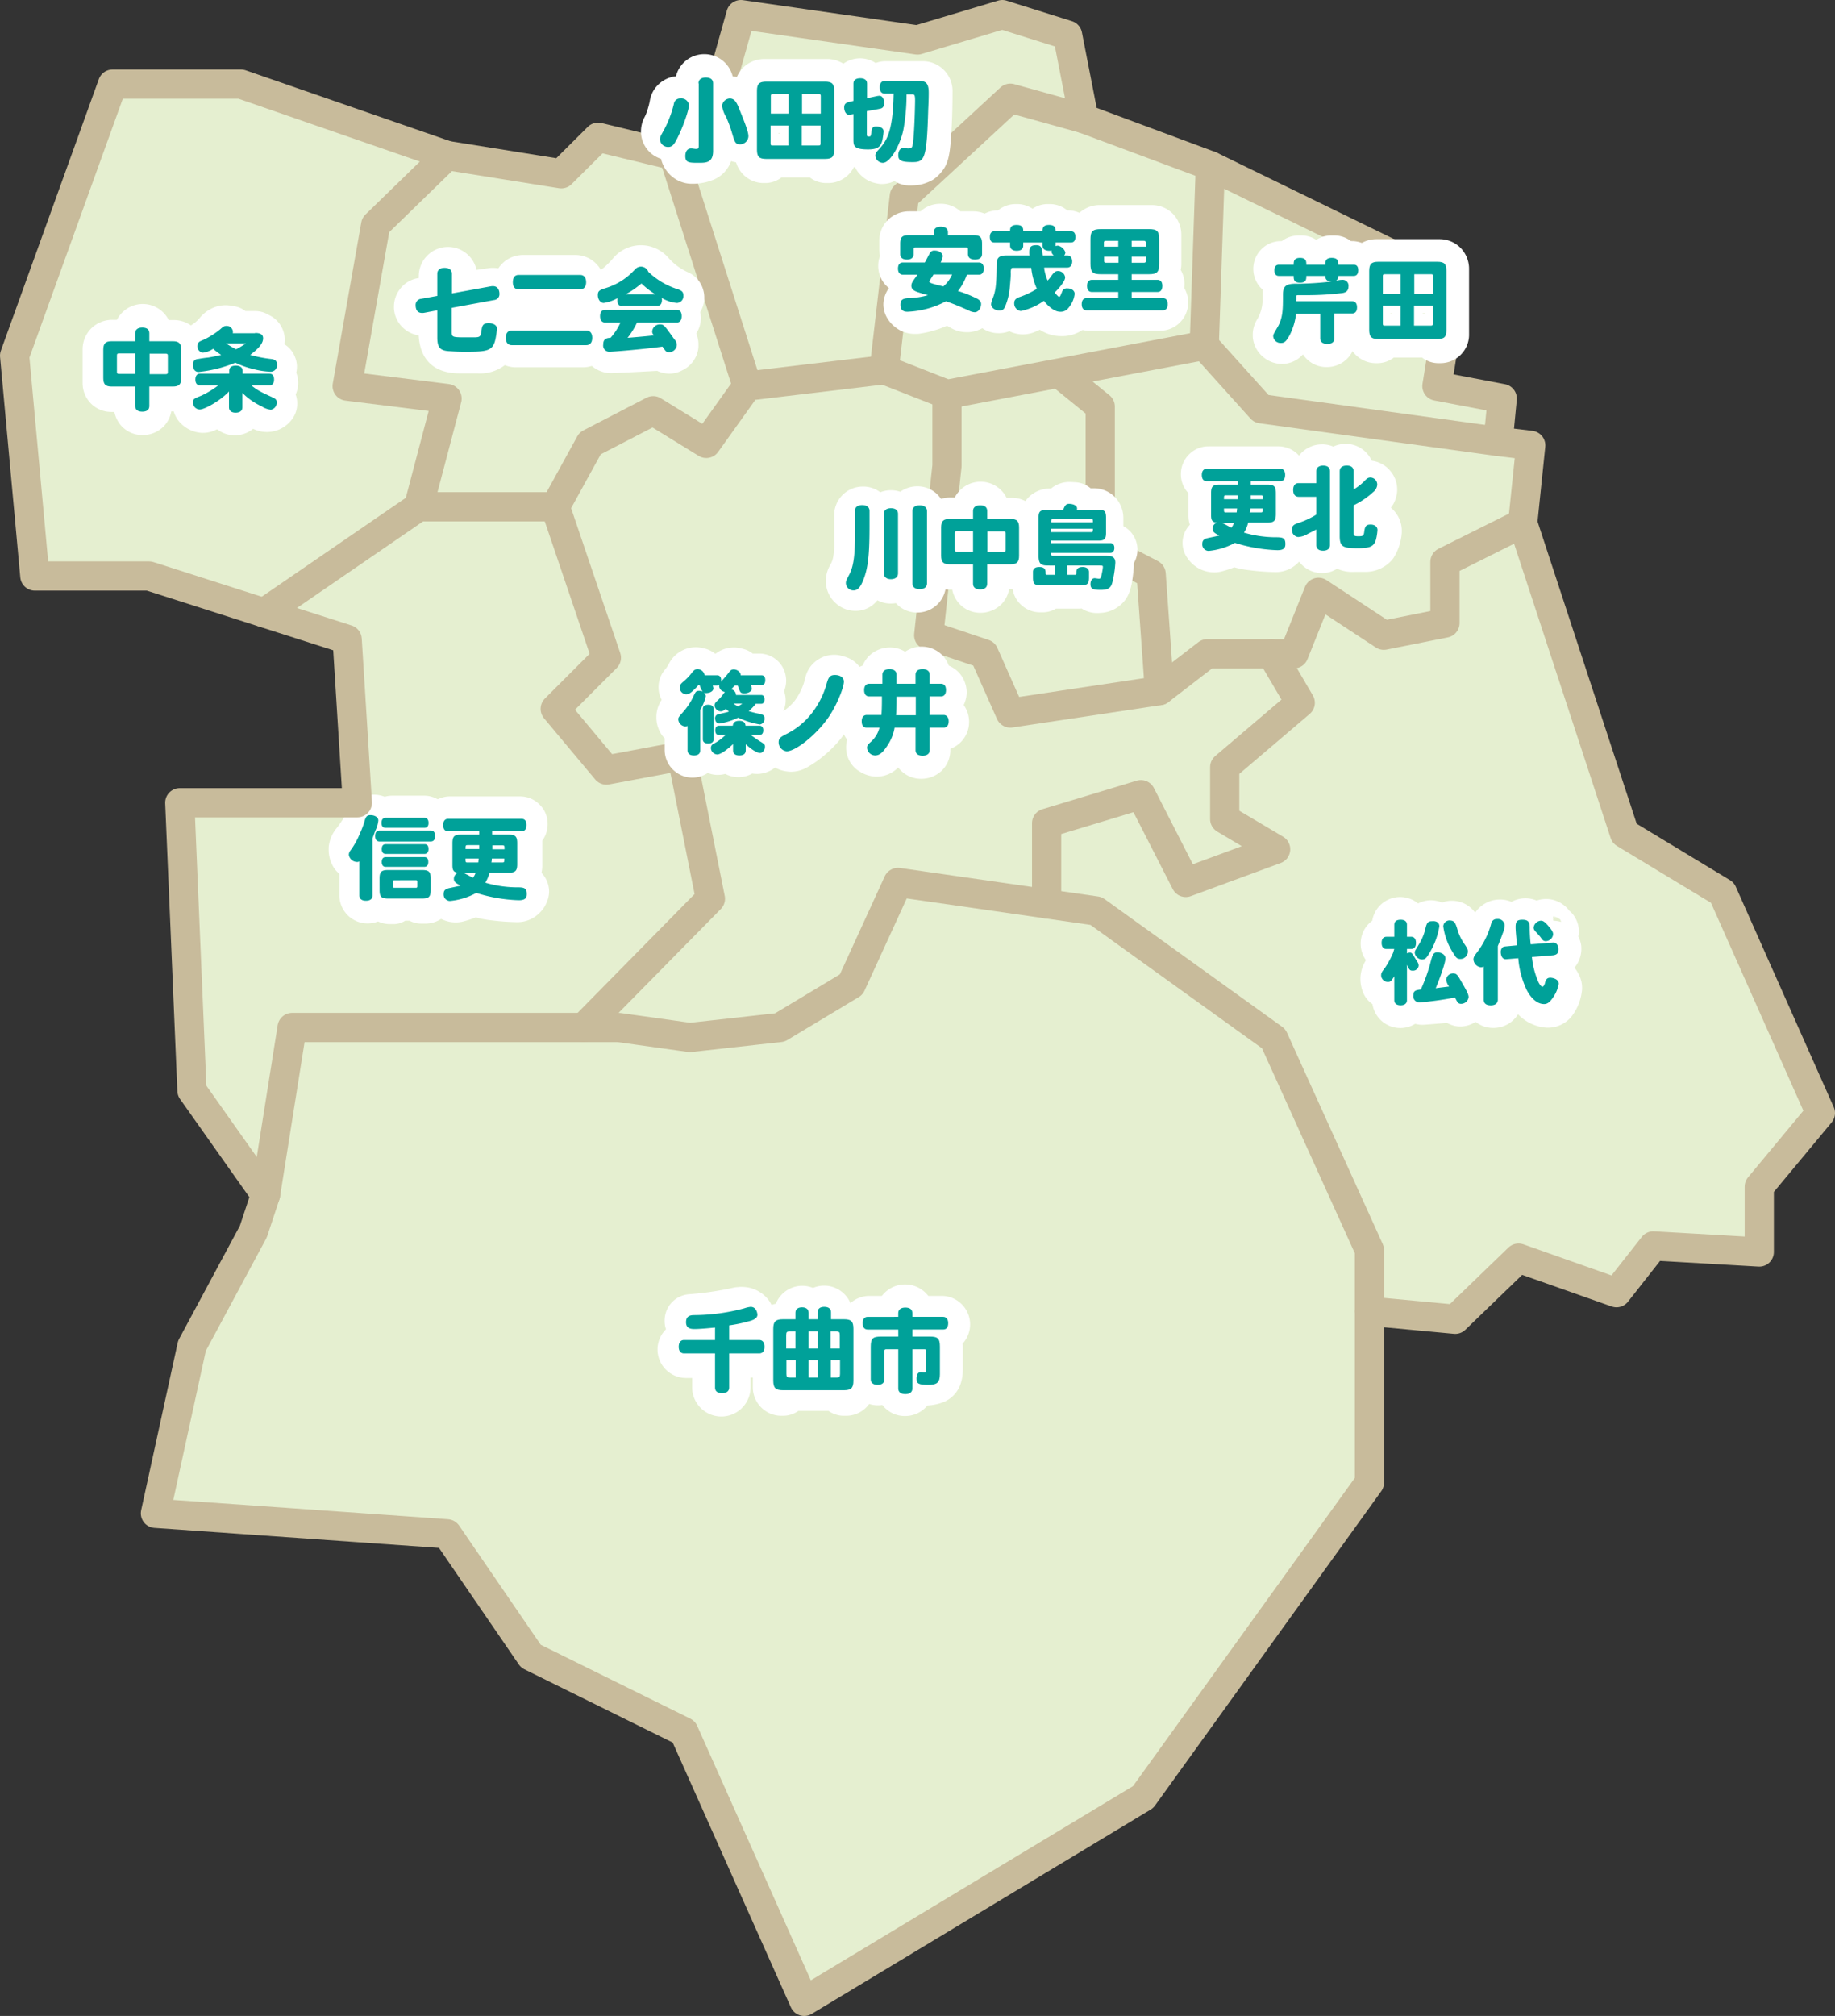 <?xml version="1.0" encoding="UTF-8"?> <svg xmlns="http://www.w3.org/2000/svg" width="430.857" height="473.074" viewBox="0 0 430.857 473.074"><rect x="0" y="0" width="430.857" height="473.074" fill="#333333" stroke="none"/><g id="irotoridori_map" transform="translate(-125.971 -89.071)"><g id="グループ_1188" data-name="グループ 1188" transform="translate(129.4 92.5)"><path id="パス_113287" data-name="パス 113287" d="M266.4,121.274l-8.638,8.581-26.829-4.29-48.4-16.761H152.4l-23,63.726,4.748,51.713h26.829l46.507,14.873,2.4,38.327h-41.7L171.045,345l17.276,24.426-2.86,8.638-14.416,26.829-8.581,39.3L230.938,449l19.678,28.717,35.924,17.733L314.8,558.717l79.572-47.937,53.143-73.794V396.771l20.136,1.888L482.524,384.3l23,8.123,8.638-10.983,24.884,1.43V367.539L553.4,350.264l-23-51.713-23-13.9L483.5,211.829l1.888-18.248-7.665-.915.972-10.068L463.36,179.68l3.833-23.911-57.033-27.8-29.689-11.04-3.833-19.621L361.307,92.5,341.4,98.449,299.927,92.5l-5.263,18.706-10.526,14.358Z" transform="translate(-129.4 -92.5)" fill="#e5efd0"></path><path id="パス_113288" data-name="パス 113288" d="M231.8,290.953l36.268-24.884h32.092l8.18-14.873,14.816-7.665,12.471,7.665,9.61-13.443,32.149-3.833,14.759,5.778,60.408-11.5,13.386,14.873,55.6,7.665" transform="translate(-173.223 -150.573)" fill="none" stroke="#c8bb9b" stroke-linecap="round" stroke-linejoin="round" stroke-miterlimit="10" stroke-width="6.857"></path><path id="パス_113289" data-name="パス 113289" d="M289.354,150.3l-16.761,16.3L265.9,204.415l23.454,2.917-6.693,25.4" transform="translate(-187.816 -117.236)" fill="none" stroke="#c8bb9b" stroke-linecap="round" stroke-linejoin="round" stroke-miterlimit="10" stroke-width="6.857"></path><line id="線_56" data-name="線 56" x2="17.276" y2="54.115" transform="translate(154.738 33.064)" fill="none" stroke="#c8bb9b" stroke-linecap="round" stroke-linejoin="round" stroke-miterlimit="10" stroke-width="6.857"></line><path id="パス_113290" data-name="パス 113290" d="M486.3,190.526l4.748-40.73,24.884-23,17.276,4.805" transform="translate(-282.137 -107.179)" fill="none" stroke="#c8bb9b" stroke-linecap="round" stroke-linejoin="round" stroke-miterlimit="10" stroke-width="6.857"></path><line id="線_57" data-name="線 57" x1="1.43" y2="42.16" transform="translate(279.33 35.467)" fill="none" stroke="#c8bb9b" stroke-linecap="round" stroke-linejoin="round" stroke-miterlimit="10" stroke-width="6.857"></line><path id="パス_113291" data-name="パス 113291" d="M351.3,294.4l12.013,35.41L351.3,341.823l12.013,14.358,17.733-3.318,6.693,33.522-29.746,30.2" transform="translate(-224.363 -178.904)" fill="none" stroke="#c8bb9b" stroke-linecap="round" stroke-linejoin="round" stroke-miterlimit="10" stroke-width="6.857"></path><path id="パス_113292" data-name="パス 113292" d="M232.4,521.779l6.235-39.242h76.654l16.761,2.345,21.109-2.345,16.761-10.068L380.9,448.5l46.507,6.693,41.7,29.975,22.481,49.6v14.358" transform="translate(-173.479 -244.852)" fill="none" stroke="#c8bb9b" stroke-linecap="round" stroke-linejoin="round" stroke-miterlimit="10" stroke-width="6.857"></path><path id="パス_113293" data-name="パス 113293" d="M553,413.392V394.457l22.138-6.693,10.526,20.594,21.108-7.78-11.956-7.093V381.3l17.733-15.1-6.75-11.5" transform="translate(-310.682 -204.71)" fill="none" stroke="#c8bb9b" stroke-linecap="round" stroke-linejoin="round" stroke-miterlimit="10" stroke-width="6.857"></path><path id="パス_113294" data-name="パス 113294" d="M508.89,248.3v16.761l-4.29,39.757,12.985,4.348,6.178,13.9,35.009-5.263,11.212-8.638H590.35l5.778-14.416,15.331,10.068,14.358-2.86V287.6l18.248-9.1" transform="translate(-289.969 -159.175)" fill="none" stroke="#c8bb9b" stroke-linecap="round" stroke-linejoin="round" stroke-miterlimit="10" stroke-width="6.857"></path><path id="パス_113295" data-name="パス 113295" d="M559,240.3l9.153,7.437V280.8l11.956,6.235,1.945,27.344" transform="translate(-313.249 -155.752)" fill="none" stroke="#c8bb9b" stroke-linecap="round" stroke-linejoin="round" stroke-miterlimit="10" stroke-width="6.857"></path><path id="パス_113296" data-name="パス 113296" d="M176.94,221.859a1.6,1.6,0,0,0-.458-1.144,1.659,1.659,0,0,0-2.4,0,1.55,1.55,0,0,0-.458,1.144v1.831a.21.21,0,0,1-.229.229h-5.263a1.909,1.909,0,0,0-1.316.515,1.812,1.812,0,0,0-.515,1.316v7.894a1.7,1.7,0,0,0,.458,1.144,1.6,1.6,0,0,0,1.144.458h.572a.947.947,0,0,0,.686-.286,1.088,1.088,0,0,0,.286-.744.123.123,0,0,1,.114-.114h3.833a.21.21,0,0,1,.229.229v4.691a1.846,1.846,0,0,0,.458,1.2,1.592,1.592,0,0,0,1.2.458,1.846,1.846,0,0,0,1.2-.458,1.592,1.592,0,0,0,.458-1.2V234.33a.21.21,0,0,1,.229-.229H181a.123.123,0,0,1,.114.114.984.984,0,0,0,.915.915h.744a1.6,1.6,0,0,0,1.144-.458,1.469,1.469,0,0,0,.458-1.144v-7.723a1.909,1.909,0,0,0-.515-1.316,1.812,1.812,0,0,0-1.316-.515h-5.434a.21.21,0,0,1-.229-.229v-1.888Zm-7.437,5.377a.21.21,0,0,1,.229-.229h3.718a.21.21,0,0,1,.229.229v3.6a.21.21,0,0,1-.229.229h-3.718a.21.21,0,0,1-.229-.229Zm7.437,0a.21.21,0,0,1,.229-.229h3.718a.21.21,0,0,1,.229.229v3.6a.21.21,0,0,1-.229.229h-3.718a.21.21,0,0,1-.229-.229Z" transform="translate(-145.192 -147.15)" fill="none" stroke="#fff" stroke-linecap="round" stroke-linejoin="round" stroke-miterlimit="10" stroke-width="10.286"></path><path id="パス_113297" data-name="パス 113297" d="M220.919,232.427h-6.579a.152.152,0,0,1-.172-.172,1.34,1.34,0,0,0-.4-.972,1.255,1.255,0,0,0-.972-.4h-.458a1.34,1.34,0,0,0-.972.4,1.255,1.255,0,0,0-.4.972.152.152,0,0,1-.172.172h-6.521a1.373,1.373,0,1,0,0,2.746h4.233c.057,0,.057,0,.057.057v.057a17.669,17.669,0,0,1-4.748,2.46.933.933,0,0,0-.629.744.516.516,0,0,0-.057.286,1.1,1.1,0,0,0,.229.686,2.328,2.328,0,0,0,1.144.8,2.032,2.032,0,0,0,.572.114,1.762,1.762,0,0,0,.744-.172,19.389,19.389,0,0,0,4.977-3.318h.114a.056.056,0,0,1,.057.057v2.4a1.7,1.7,0,0,0,.458,1.144,1.6,1.6,0,0,0,1.144.458,1.7,1.7,0,0,0,1.144-.458,1.4,1.4,0,0,0,.458-1.144v-2.46c0-.057,0-.057.057-.114h.114a20.776,20.776,0,0,0,4.977,3.261,2.162,2.162,0,0,0,2.517-.744.912.912,0,0,0,.229-.686.726.726,0,0,0-.057-.343,1.116,1.116,0,0,0-.686-.744,17.531,17.531,0,0,1-4.519-2.231.057.057,0,1,1,0-.114h4.119a1.375,1.375,0,0,0,.972-2.345A1.34,1.34,0,0,0,220.919,232.427Zm-4.062-10.354H212.11a.056.056,0,0,1-.057-.057v-.057a.827.827,0,0,0,.114-.4.515.515,0,0,0-.057-.286.622.622,0,0,0-.572-.4l-.629-.114c-.172,0-.286-.057-.458-.057a2.244,2.244,0,0,0-1.03.229,3.232,3.232,0,0,0-1.2.972,13,13,0,0,1-3.833,3.089,1.039,1.039,0,0,0-.572.858v.172a1.129,1.129,0,0,0,.343.8,2.374,2.374,0,0,0,1.144.686.848.848,0,0,0,.4.057,1.49,1.49,0,0,0,.858-.229c.4-.229.8-.515,1.144-.744a.365.365,0,0,1,.343,0,9.369,9.369,0,0,0,1.43,1.2c.057.057.057.057.057.114a.056.056,0,0,1-.057.057,26.526,26.526,0,0,1-5.206,1.43.974.974,0,0,0-.744.572,1.768,1.768,0,0,0-.114.458,1.67,1.67,0,0,0,.114.515,2.5,2.5,0,0,0,.915.972,1.614,1.614,0,0,0,.858.229,1.117,1.117,0,0,0,.4-.057,29.262,29.262,0,0,0,6.865-2.288.484.484,0,0,1,.4,0,28.1,28.1,0,0,0,6.407,1.945h.4a1.88,1.88,0,0,0,.972-.229,2.971,2.971,0,0,0,1.087-.972.966.966,0,0,0,.172-.572,1.06,1.06,0,0,0-.114-.4.87.87,0,0,0-.744-.572,41.344,41.344,0,0,1-5.206-1.144c-.057,0-.057-.057-.057-.114s0-.114.057-.114a13.765,13.765,0,0,0,3.032-3.318,1.153,1.153,0,0,0,.172-.629.725.725,0,0,0-.057-.343,1.264,1.264,0,0,0-.572-.744l-.629-.343a1.153,1.153,0,0,0-.629-.172.726.726,0,0,0-.343.057h-.057Zm-4.119,4.176a.365.365,0,0,1-.343,0,12.9,12.9,0,0,1-2.059-1.373c-.057,0-.057-.057,0-.114a.056.056,0,0,1,.057-.057h4.176c.057,0,.057,0,.057.057v.114C214,225.334,213.426,225.791,212.739,226.249Z" transform="translate(-160.855 -147.364)" fill="none" stroke="#fff" stroke-linecap="round" stroke-linejoin="round" stroke-miterlimit="10" stroke-width="10.286"></path></g><g id="グループ_1189" data-name="グループ 1189" transform="translate(150.222 165.55)"><path id="パス_113298" data-name="パス 113298" d="M173.294,224.1v-1.888c0-.858.629-1.316,1.659-1.316,1.087,0,1.659.458,1.659,1.316V224.1H182.1c1.487,0,2,.515,2,2v6.636c0,1.487-.515,2-2,2h-5.492v4.576c0,.858-.572,1.316-1.659,1.316-1.03,0-1.659-.458-1.659-1.316v-4.576H167.8c-1.487,0-2-.515-2-2v-6.636c0-1.487.515-2,2-2Zm0,2.86h-3.833c-.343,0-.458.114-.458.458v3.89c0,.343.114.458.458.458h3.833Zm3.375,0v4.862H180.5c.343,0,.458-.114.458-.458v-3.89c0-.343-.114-.458-.458-.458h-3.833Z" transform="translate(-165.8 -220.5)" fill="#00a199"></path><path id="パス_113299" data-name="パス 113299" d="M217.187,221.859c1.316,0,1.888.4,1.888,1.258,0,1.144-.972,2.345-3.032,3.89a30.193,30.193,0,0,0,5.034.972c.858.114,1.258.515,1.258,1.258a1.509,1.509,0,0,1-1.6,1.716,18.518,18.518,0,0,1-4-.629,20.777,20.777,0,0,1-4.176-1.487,31.015,31.015,0,0,1-8.638,2.174c-.8,0-1.316-.629-1.316-1.659a1.185,1.185,0,0,1,1.144-1.373c.972-.172,1.716-.286,2.4-.343.8-.114,2.46-.458,3.089-.629a13.675,13.675,0,0,1-1.888-1.43,5.708,5.708,0,0,1-2.4.915,1.527,1.527,0,0,1-1.316-1.6,1.219,1.219,0,0,1,.8-1.144,17.531,17.531,0,0,0,3.089-1.659,18.147,18.147,0,0,0,1.545-1.144c.686-.629.972-.744,1.43-.744a1.457,1.457,0,0,1,1.487,1.373c0,.172,0,.286-.057.343h5.263Zm-.8,12.356a12.345,12.345,0,0,0,2.46,1.6c.744.4,1.831.858,2.4,1.144.8.343,1.03.629,1.03,1.2a1.7,1.7,0,0,1-1.373,1.716,4.969,4.969,0,0,1-2.174-.8,15.526,15.526,0,0,1-4.519-3.146v3.375c0,.8-.572,1.258-1.6,1.258-.972,0-1.545-.458-1.545-1.258v-3.718c-1.945,2.117-5.72,4.233-6.865,4.233a1.649,1.649,0,0,1-1.6-1.659c0-.8.286-.915,2-1.6a21.791,21.791,0,0,0,3.947-2.4h-4.29c-.686,0-1.087-.515-1.087-1.373s.4-1.373,1.087-1.373h6.865v-.686c0-.8.572-1.2,1.545-1.2,1.03,0,1.6.458,1.6,1.2v.686h6.292c.686,0,1.087.458,1.087,1.373,0,.858-.4,1.373-1.087,1.373h-4.176Zm-6.006-9.9a23.867,23.867,0,0,0,2.345,1.373,17.246,17.246,0,0,0,2.288-1.373Z" transform="translate(-181.549 -220.2)" fill="#00a199"></path></g><g id="グループ_1190" data-name="グループ 1190" transform="translate(223.616 151.764)"><path id="パス_113300" data-name="パス 113300" d="M303.539,212.76c-.172-.172-.229-.629-.229-1.43v-4.862a.21.21,0,0,1,.229-.229l8.924-1.259a1.639,1.639,0,0,0,1.087-.629,1.443,1.443,0,0,0,.343-.972v-.229a1.639,1.639,0,0,0-.629-1.087,1.553,1.553,0,0,0-.972-.343H312l-8.409,1.2a.21.21,0,0,1-.172-.057c-.057-.057-.057-.057-.057-.114v-4.233a1.716,1.716,0,0,0-3.432,0v4.691a.21.21,0,0,1-.229.229l-4.233.629a1.4,1.4,0,0,0-1.03.629,1.554,1.554,0,0,0-.343.972v.229a1.639,1.639,0,0,0,.629,1.087,1.554,1.554,0,0,0,.973.343h.229l3.718-.515a.21.21,0,0,1,.172.057c.057.057.057.057.057.114v4.348c0,1.888.343,3.146.972,3.833s1.888,1.03,3.661,1.03h4.233a4.519,4.519,0,0,0,3.318-1.03,6.649,6.649,0,0,0,1.43-3.6v-.286a1.884,1.884,0,0,0-.343-1.087,2.686,2.686,0,0,0-1.144-.972,1.67,1.67,0,0,0-.515-.114,1.279,1.279,0,0,0-.572.172.937.937,0,0,0-.572.858,5.551,5.551,0,0,1-.572,2.4,1.346,1.346,0,0,1-1.259.572h-3.661A2.441,2.441,0,0,1,303.539,212.76Z" transform="translate(-294.1 -196.4)" fill="none" stroke="#fff" stroke-linecap="round" stroke-linejoin="round" stroke-miterlimit="10" stroke-width="10.286"></path><path id="パス_113301" data-name="パス 113301" d="M333.773,216.174H349.5a1.682,1.682,0,0,0,1.258-.515,1.773,1.773,0,0,0-1.258-3.032H333.773a1.682,1.682,0,0,0-1.258.515,1.8,1.8,0,0,0,0,2.517A1.93,1.93,0,0,0,333.773,216.174Zm1.716-12.528h12.242a1.758,1.758,0,0,0,1.773-1.773,1.775,1.775,0,0,0-.515-1.258,1.682,1.682,0,0,0-1.258-.515H335.489a1.758,1.758,0,0,0-1.773,1.773,1.758,1.758,0,0,0,1.773,1.773Z" transform="translate(-310.32 -197.812)" fill="none" stroke="#fff" stroke-linecap="round" stroke-linejoin="round" stroke-miterlimit="10" stroke-width="10.286"></path><path id="パス_113302" data-name="パス 113302" d="M386.961,206.568H371.917a1.457,1.457,0,0,0-1.03,2.517,1.379,1.379,0,0,0,1.03.4h2.975c.057,0,.114,0,.114.057a.107.107,0,0,1,0,.172,24.842,24.842,0,0,1-1.144,2.86.315.315,0,0,1-.286.172c-.915.057-1.43.057-1.545.057a1.432,1.432,0,0,0-1.03.458,1.374,1.374,0,0,0-.343.858v.229a1.572,1.572,0,0,0,.572,1.087,1.806,1.806,0,0,0,1.087.4h.057c5.206-.229,9.267-.458,12.185-.629a.3.3,0,0,1,.229.114,1.443,1.443,0,0,0,.858.572c.114,0,.229.057.343.057a1.153,1.153,0,0,0,.629-.172l.343-.172a1.538,1.538,0,0,0,.744-1.03v-.343a1.405,1.405,0,0,0-.286-.858,25.933,25.933,0,0,0-3.432-3.718v-.114a.056.056,0,0,1,.057-.057h2.8a1.457,1.457,0,0,0,1.03-2.46A1.039,1.039,0,0,0,386.961,206.568Zm-4.462,3.261a1.433,1.433,0,0,0-.744.972v.229a1.138,1.138,0,0,0,.4.915c.057.114.172.172.286.286.057.057.057.057,0,.114a.056.056,0,0,1-.057.057c-2.46.114-4.062.172-4.862.172-.057,0-.114,0-.114-.057V212.4c.343-.629.8-1.544,1.43-2.8a.346.346,0,0,1,.343-.172h3.776c.057,0,.057,0,.057.057s0,.057-.057.057Zm.286-4.519a1.7,1.7,0,0,0,1.144-.458,1.4,1.4,0,0,0,.458-1.144.056.056,0,0,1,.057-.057h.114a19.946,19.946,0,0,0,1.773,1.03,1.615,1.615,0,0,0,.858.229,1.583,1.583,0,0,0,.515-.057,1.874,1.874,0,0,0,1.144-.858,1.258,1.258,0,0,0,.229-.744,1.117,1.117,0,0,0-.057-.4,1.243,1.243,0,0,0-.744-.858,18.544,18.544,0,0,1-6.293-4.634A3.436,3.436,0,0,0,379.3,196.1a3.387,3.387,0,0,0-2.631,1.316,24.852,24.852,0,0,1-2.746,2.746,21.9,21.9,0,0,1-3.375,2.288,1.461,1.461,0,0,0-.686.858.726.726,0,0,0-.057.343,1.2,1.2,0,0,0,.286.744,1.852,1.852,0,0,0,1.03.744,1.421,1.421,0,0,0,.458.057,1.762,1.762,0,0,0,.744-.172,17.9,17.9,0,0,0,1.945-1.2h.057a.056.056,0,0,1,.057.057,1.372,1.372,0,0,0,1.43,1.43Zm-3.547-6.064a.119.119,0,0,1,.229,0,17.848,17.848,0,0,0,3.146,3.032c.057,0,.057.057,0,.114a.056.056,0,0,1-.057.057h-6.35a.056.056,0,0,1-.057-.057v-.114A17.315,17.315,0,0,0,379.239,199.246Z" transform="translate(-326.496 -196.1)" fill="none" stroke="#fff" stroke-linecap="round" stroke-linejoin="round" stroke-miterlimit="10" stroke-width="10.286"></path></g><g id="グループ_1191" data-name="グループ 1191" transform="translate(223.559 151.649)"><path id="パス_113303" data-name="パス 113303" d="M302.466,202.406l9.1-1.659a2.935,2.935,0,0,1,.572-.057c.972,0,1.544.686,1.544,1.831a1.38,1.38,0,0,1-1.259,1.43l-9.953,1.831v5.72c0,1.144.229,1.2,3.261,1.2H307.5c1.716,0,1.773-.114,2-1.831.172-1.144.515-1.487,1.659-1.487,1.2,0,1.945.515,1.945,1.316a19.713,19.713,0,0,1-.286,2.059c-.572,3.146-1.831,3.318-7.036,3.318-.858,0-2.059,0-3.547-.114-2.46-.057-3.146-.8-3.146-3.261v-6.35l-2.975.572a2.37,2.37,0,0,1-.572.057q-1.544,0-1.544-1.888a1.423,1.423,0,0,1,1.316-1.43l3.775-.686v-5.206c0-.858.629-1.373,1.716-1.373s1.716.515,1.716,1.373v4.634Z" transform="translate(-294 -196.114)" fill="#00a199"></path><path id="パス_113304" data-name="パス 113304" d="M332.373,215.775c-.858,0-1.373-.629-1.373-1.716s.515-1.716,1.373-1.716h17.562c.858,0,1.373.629,1.373,1.716s-.515,1.716-1.373,1.716Zm1.6-13.1c-.858,0-1.316-.629-1.316-1.659,0-1.087.458-1.716,1.316-1.716H348.5c.858,0,1.373.629,1.373,1.716,0,1.03-.515,1.659-1.373,1.659Z" transform="translate(-309.834 -197.355)" fill="#00a199"></path><path id="パス_113305" data-name="パス 113305" d="M374.463,205.167c-.686,0-1.087-.515-1.087-1.316a2.146,2.146,0,0,1,.057-.572,9.592,9.592,0,0,1-3.261,1.144c-.744,0-1.373-.8-1.373-1.831,0-.915.286-1.2,1.831-1.659a15.361,15.361,0,0,0,5.892-3.375l1.03-1.03a1.821,1.821,0,0,1,3.089.572,17.578,17.578,0,0,0,6.807,4.062c1.087.343,1.43.686,1.43,1.487a1.6,1.6,0,0,1-1.487,1.773,8,8,0,0,1-3.6-1.2,1.584,1.584,0,0,1,.057.515c0,.858-.4,1.373-1.087,1.373h-8.295Zm3.489,3.947a18.635,18.635,0,0,1-2.174,3.489c2.117-.172,4.119-.343,6.178-.572-.343-.458-.4-.572-.4-.972a1.789,1.789,0,0,1,1.888-1.6c.858,0,1.03.286,3.318,3.489a1.962,1.962,0,0,1,.572,1.316,1.824,1.824,0,0,1-1.831,1.716c-.515,0-.744-.172-1.087-.686-.172-.172-.286-.458-.458-.629-4.977.686-11.784,1.2-12.356,1.2a1.445,1.445,0,0,1-1.545-1.659c0-.915.286-1.6,1.716-1.6a14.329,14.329,0,0,0,2.345-3.6h-3.6c-.744,0-1.2-.515-1.2-1.487s.458-1.487,1.2-1.487h16.818c.744,0,1.144.515,1.144,1.487,0,.915-.4,1.487-1.144,1.487h-9.382Zm4.4-6.693a19.235,19.235,0,0,1-3.318-2.574,20.967,20.967,0,0,1-3.776,2.574Z" transform="translate(-326.011 -195.9)" fill="#00a199"></path></g><g id="グループ_1192" data-name="グループ 1192" transform="translate(337.281 142.039)"><path id="パス_113306" data-name="パス 113306" d="M510.648,187.051h-8.295c-.057,0-.114,0-.114-.057v-.114a6.24,6.24,0,0,1,.343-.629,2.031,2.031,0,0,0,.114-.572,1.1,1.1,0,0,0-.172-.572,1.334,1.334,0,0,0-.915-.744c-.114,0-.286-.057-.458-.057a1.679,1.679,0,0,0-.915.229,1.9,1.9,0,0,0-.972,1.03,3.76,3.76,0,0,1-.343.686c-.114.286-.229.515-.286.629a.315.315,0,0,1-.286.172h-4.062a1.488,1.488,0,0,0,0,2.975h2.574c.057,0,.057,0,.114.057s.057.057,0,.114c-.515.915-.972,1.831-1.487,2.746a1.491,1.491,0,0,0-.172.629,1.671,1.671,0,0,0,.114.515,1.126,1.126,0,0,0,.858.744l1.087.286a.556.556,0,0,0,.515-.057.586.586,0,0,0,.343-.286.056.056,0,0,1,.057-.057c.4.114.915.343,1.6.572a.056.056,0,0,1,.057.057c0,.057,0,.057-.057.057a22.951,22.951,0,0,1-4.977,1.144.87.87,0,0,0-.744.572,1.346,1.346,0,0,0-.114.458,1.279,1.279,0,0,0,.172.572,2.772,2.772,0,0,0,1.03.972,2.244,2.244,0,0,0,1.03.229h.4A20.447,20.447,0,0,0,503.554,197a.47.47,0,0,1,.4-.057,35.655,35.655,0,0,1,3.318,1.659,2.115,2.115,0,0,0,1.2.343h.286a2.528,2.528,0,0,0,1.373-.629,1.255,1.255,0,0,0,.4-.972v-.229a1.143,1.143,0,0,0-.686-.972c-.972-.458-2.059-.972-3.261-1.487-.057,0-.057-.057-.057-.114s0-.114.057-.114a12.849,12.849,0,0,0,2.174-4.233.264.264,0,0,1,.286-.172h1.716a1.457,1.457,0,0,0,1.03-2.517A1.948,1.948,0,0,0,510.648,187.051Zm-7.322,6.235a.269.269,0,0,1-.343.057c-1.144-.4-2.231-.744-3.261-1.087-.114-.057-.172-.114-.057-.229.4-.744.686-1.316.915-1.831a.346.346,0,0,1,.343-.172h3.947c.057,0,.114,0,.114.057.057.057.057.057,0,.114A8.047,8.047,0,0,1,503.326,193.287Zm4.92-9.5a.21.21,0,0,1,.229.229v.572a1.846,1.846,0,0,0,.458,1.2,1.592,1.592,0,0,0,1.2.458,1.846,1.846,0,0,0,1.2-.458,1.592,1.592,0,0,0,.458-1.2V182.7a1.909,1.909,0,0,0-.515-1.316,1.812,1.812,0,0,0-1.316-.515h-5.778a.152.152,0,0,1-.172-.172,1.7,1.7,0,0,0-.458-1.144,1.6,1.6,0,0,0-1.144-.458h-.229a1.563,1.563,0,0,0-1.087.458,1.6,1.6,0,0,0-.458,1.144.152.152,0,0,1-.172.172h-5.549a1.909,1.909,0,0,0-1.316.515,1.812,1.812,0,0,0-.515,1.316v1.945a1.7,1.7,0,0,0,.458,1.144,1.6,1.6,0,0,0,1.144.458,1.7,1.7,0,0,0,1.144-.458,1.6,1.6,0,0,0,.458-1.144v-.686a.21.21,0,0,1,.229-.229h11.727Z" transform="translate(-492.8 -179.1)" fill="none" stroke="#fff" stroke-linecap="round" stroke-linejoin="round" stroke-miterlimit="10" stroke-width="10.286"></path><path id="パス_113307" data-name="パス 113307" d="M548.534,189.9a1.431,1.431,0,1,0,0-2.86h-.572a.056.056,0,0,1-.057-.057v-.057a1.138,1.138,0,0,0,.4-.915,1.222,1.222,0,0,0-.458-.972c-.114-.057-.229-.172-.343-.229a1.614,1.614,0,0,0-.858-.229h-.172a2.077,2.077,0,0,0-.972.4h-.057l-.057-.057v-1.144a.21.21,0,0,1,.229-.229h2.689a1.431,1.431,0,1,0,0-2.86h-2.746a.152.152,0,0,1-.172-.172,1.138,1.138,0,0,0-.4-.915,1.219,1.219,0,0,0-.915-.4h-.458a1.138,1.138,0,0,0-.915.4,1.219,1.219,0,0,0-.4.915.152.152,0,0,1-.172.172h-4.176a.152.152,0,0,1-.172-.172,1.371,1.371,0,0,0-1.316-1.316h-.458a1.371,1.371,0,0,0-1.316,1.316.152.152,0,0,1-.172.172h-2.632a1.431,1.431,0,1,0,0,2.86h2.631a.152.152,0,0,1,.172.172v.057a1.545,1.545,0,0,0,3.089,0v-.057a.152.152,0,0,1,.172-.172h4.119a.21.21,0,0,1,.229.229v.629a.21.21,0,0,1-.229.229h-1.03a1.544,1.544,0,0,0-1.258.572,1.7,1.7,0,0,0-.458,1.144v.172c0,.114.057.286.057.4a.2.2,0,0,1-.229.229h-5.32a1.909,1.909,0,0,0-1.316.515,1.812,1.812,0,0,0-.515,1.316v1.43a12.172,12.172,0,0,1-1.373,6.35,1.614,1.614,0,0,0-.229.858.622.622,0,0,0,.057.286,1.545,1.545,0,0,0,.572.972,1.6,1.6,0,0,0,1.03.343h.172a1.255,1.255,0,0,0,1.03-.629c1.259-2,1.831-4.691,1.831-8.123v-.229a.21.21,0,0,1,.229-.229h4.29a.21.21,0,0,1,.229.229,19.448,19.448,0,0,0,1.2,4.119.379.379,0,0,1-.057.343,20.949,20.949,0,0,1-4.4,2.059,1.2,1.2,0,0,0-.744.744.848.848,0,0,0-.057.4.86.86,0,0,0,.229.629,2.289,2.289,0,0,0,1.087.858,2.952,2.952,0,0,0,.629.114,2.871,2.871,0,0,0,.686-.114,25.486,25.486,0,0,0,3.947-2,.269.269,0,0,1,.343.057c1.2,1.6,2.517,2.46,4,2.46a3.4,3.4,0,0,0,2.174-.572,4.062,4.062,0,0,0,1.144-2.231.726.726,0,0,0,.057-.343,1.43,1.43,0,0,0-.229-.8,2.346,2.346,0,0,0-.915-.915,1.346,1.346,0,0,0-.458-.114c-.114,0-.229.057-.4.057a.825.825,0,0,0-.515.629c-.114.858-.343,1.258-.686,1.258-.572,0-1.144-.458-1.773-1.316a.27.27,0,0,1,.057-.343,18.134,18.134,0,0,0,2.574-2.975,1.15,1.15,0,0,0,.229-.744,1.076,1.076,0,0,0-.115-.458,1.26,1.26,0,0,0-.915-.858c-.057,0-.057,0-.057-.057a.056.056,0,0,1,.057-.057h1.6Zm-3.6-4.119a.583.583,0,0,0,.286.458,9.783,9.783,0,0,1,.8.629s.057.057,0,.057a.056.056,0,0,1-.057.057h-3.2a.21.21,0,0,1-.229-.229c-.057-.343-.057-.8-.114-1.373a.2.2,0,0,1,.229-.229h2.574v.057A.773.773,0,0,0,544.93,185.778Zm-1.087,6.35c-.057.057-.057.057-.114.057s-.057-.057-.114-.057c-.172-.572-.4-1.258-.572-2a.21.21,0,0,1,.057-.172c.057-.057.057-.057.114-.057h2c.057,0,.057,0,.114.057s.057.057,0,.114A13.492,13.492,0,0,1,543.843,192.128Z" transform="translate(-508.891 -179.143)" fill="none" stroke="#fff" stroke-linecap="round" stroke-linejoin="round" stroke-miterlimit="10" stroke-width="10.286"></path><path id="パス_113308" data-name="パス 113308" d="M579.584,194.645a.209.209,0,0,1,.229-.229h5.263a1.431,1.431,0,1,0,0-2.86h-5.263a.21.21,0,0,1-.229-.229V190.3a.209.209,0,0,1,.229-.229h4.176a1.909,1.909,0,0,0,1.316-.515,1.813,1.813,0,0,0,.515-1.316v-6.807a1.909,1.909,0,0,0-.515-1.316,1.812,1.812,0,0,0-1.316-.515H571.8a1.909,1.909,0,0,0-1.316.515,1.812,1.812,0,0,0-.515,1.316v6.807a1.909,1.909,0,0,0,.515,1.316,1.812,1.812,0,0,0,1.316.515h4.119a.21.21,0,0,1,.229.229v1.03a.21.21,0,0,1-.229.229h-5.148a1.431,1.431,0,1,0,0,2.86h5.091a.21.21,0,0,1,.229.229v.972a.21.21,0,0,1-.229.229h-6.578a1.488,1.488,0,0,0,0,2.975h16.7a1.488,1.488,0,0,0,0-2.975h-6.235a.21.21,0,0,1-.229-.229v-.972Zm-.057-7.322a.21.21,0,0,1-.229-.229v-.8a.21.21,0,0,1,.229-.229h2.746a.21.21,0,0,1,.229.229v.8a.21.21,0,0,1-.229.229Zm0-3.775a.21.21,0,0,1-.229-.229v-.8a.21.21,0,0,1,.229-.229h2.746a.21.21,0,0,1,.229.229v.8a.21.21,0,0,1-.229.229Zm-3.318-1.2a.21.21,0,0,1,.229.229v.8a.209.209,0,0,1-.229.229h-2.86a.21.21,0,0,1-.229-.229v-.8a.209.209,0,0,1,.229-.229Zm0,3.718a.21.21,0,0,1,.229.229v.8a.209.209,0,0,1-.229.229h-2.86a.21.21,0,0,1-.229-.229v-.8a.209.209,0,0,1,.229-.229Z" transform="translate(-524.897 -179.314)" fill="none" stroke="#fff" stroke-linecap="round" stroke-linejoin="round" stroke-miterlimit="10" stroke-width="10.286"></path></g><g id="グループ_1193" data-name="グループ 1193" transform="translate(336.824 141.868)"><path id="パス_113309" data-name="パス 113309" d="M508.189,190.712a13.318,13.318,0,0,1-2.117,3.89,1.775,1.775,0,0,0,.4.114,29.236,29.236,0,0,1,3.718,1.487c.915.4,1.316.858,1.316,1.43,0,1.03-.686,1.945-1.487,1.945a3.34,3.34,0,0,1-1.03-.229c-1.716-.8-3.89-1.716-5.72-2.345a21.059,21.059,0,0,1-9.038,2.46c-1.144,0-1.659-.515-1.659-1.659s.515-1.487,2.059-1.545a17.984,17.984,0,0,0,4.4-.686c-.629-.172-1.43-.4-2.117-.629-1.2-.343-1.773-.8-1.773-1.545,0-.629.114-.8,1.43-2.631h-3.432c-.686,0-1.144-.515-1.144-1.43s.4-1.43,1.144-1.43h5.148c.343-.572.686-1.316,1.087-2a1.171,1.171,0,0,1,1.258-.8c1.03,0,1.888.629,1.888,1.316a4.6,4.6,0,0,1-.515,1.487h8.981c.744,0,1.144.515,1.144,1.43s-.4,1.43-1.144,1.43h-2.8Zm-7.78-9.21v-.686c0-.858.572-1.316,1.659-1.316,1.03,0,1.659.458,1.659,1.316v.686h6.006c1.544,0,2,.458,2,2v2.4c0,.8-.515,1.316-1.659,1.316s-1.659-.515-1.659-1.316V184.82c0-.4-.114-.458-.458-.458H496.119c-.343,0-.458.057-.458.458v1.144c0,.8-.572,1.258-1.545,1.258-1.03,0-1.6-.458-1.6-1.258V183.5c0-1.545.458-2,2-2Zm-.057,9.21c-.172.286-1.03,1.6-1.03,1.659,0,.343,1.144.629,3.318,1.144a7.459,7.459,0,0,0,2.059-2.8Z" transform="translate(-492 -179.1)" fill="#00a199"></path><path id="パス_113310" data-name="パス 113310" d="M542.457,189.04a11.646,11.646,0,0,0,.8,2.8,6,6,0,0,0,.8-.972c.686-.972,1.03-1.259,1.659-1.259a1.678,1.678,0,0,1,1.659,1.487c0,1.087-2.117,3.261-2.46,3.547q.858,1.03,1.03,1.03c.229,0,.343-.286.687-1.144a1.177,1.177,0,0,1,1.258-.858c.972,0,1.716.515,1.716,1.316a6.141,6.141,0,0,1-1.487,3.318,2.242,2.242,0,0,1-1.945.858c-1.659,0-3.432-2.059-3.775-2.574a13.992,13.992,0,0,1-5.434,2.4,1.77,1.77,0,0,1-1.544-1.831c0-.686.286-1.087,1.2-1.43a19.317,19.317,0,0,0,4.119-1.945,15.75,15.75,0,0,1-1.316-4.92h-4.176c-.286,0-.4,0-.515.172a2.729,2.729,0,0,0-.114,1.2c0,.515-.114,1.888-.229,3.146a14.859,14.859,0,0,1-.972,4.233c-.4,1.03-.686,1.258-1.487,1.258-1.03,0-1.945-.686-1.945-1.487a3.807,3.807,0,0,1,.286-1.087c.744-1.888.973-2.917,1.03-8.18,0-1.659.572-2.174,2.345-2.174h5.377a3.523,3.523,0,0,1-.057-.744c0-1.259.4-1.659,1.659-1.659s1.316.8,1.487,2.4h2.574c-.343-.343-.515-.572-.515-.858a.766.766,0,0,1,.057-.286,1.946,1.946,0,0,1-.572.057c-1.03,0-1.6-.458-1.6-1.2v-.744h-4.519v.744c0,.8-.572,1.2-1.545,1.2s-1.545-.458-1.545-1.2v-.744H530.73c-.686,0-1.03-.458-1.03-1.316s.4-1.316,1.03-1.316h3.718c0-.629,0-1.487,1.545-1.487s1.545.915,1.545,1.487h4.519c0-.572,0-1.487,1.545-1.487s1.545.915,1.545,1.487h3.6c.686,0,1.03.458,1.03,1.316s-.343,1.316-1.03,1.316h-3.6v.858a1.366,1.366,0,0,1,.515-.114,2.319,2.319,0,0,1,1.773,1.6,1.188,1.188,0,0,1-.286.686h.744c.687,0,1.144.572,1.144,1.43s-.458,1.43-1.144,1.43h-5.434Z" transform="translate(-508.134 -178.8)" fill="#00a199"></path><path id="パス_113311" data-name="パス 113311" d="M579.127,191.083V192.4h6.064c.744,0,1.144.515,1.144,1.43s-.4,1.43-1.144,1.43h-6.064v1.43h7.322c.744,0,1.144.515,1.144,1.43s-.4,1.43-1.144,1.43H568.544c-.744,0-1.144-.515-1.144-1.43s.4-1.43,1.144-1.43h7.437v-1.43H569.8c-.744,0-1.144-.515-1.144-1.43s.4-1.43,1.144-1.43h6.178v-1.316h-4.062c-1.945,0-2.46-.458-2.46-2.46V182.96c0-1.945.458-2.46,2.46-2.46h11.269c1.945,0,2.4.458,2.4,2.46v5.663c0,1.945-.458,2.46-2.4,2.46Zm-3.146-6.464v-1.373h-2.917c-.343,0-.458.114-.458.458v.915h3.375Zm0,2.345h-3.318v.973c0,.4.114.458.458.458h2.917v-1.43Zm3.146-2.345h3.318V183.7c0-.343-.114-.458-.458-.458h-2.86Zm0,2.345v1.43h2.86c.4,0,.458-.114.458-.458v-.973Z" transform="translate(-524.268 -179.528)" fill="#00a199"></path></g><g id="グループ_1194" data-name="グループ 1194" transform="translate(208.285 280.703)"><path id="パス_113312" data-name="パス 113312" d="M275.023,427.392h11.269a1.2,1.2,0,1,0,0-2.4H275.023a1.4,1.4,0,0,0-.915.343,1.244,1.244,0,0,0,0,1.716A1.4,1.4,0,0,0,275.023,427.392Zm1.659.686a1.2,1.2,0,1,0,0,2.4h8.295a1.2,1.2,0,1,0,0-2.4Zm8.18,5.549a1.2,1.2,0,1,0,0-2.4h-8.18a1.2,1.2,0,1,0,0,2.4Zm-7.494,7.837a.59.59,0,0,0,.629-.629.056.056,0,0,1,.057-.057H283.2c.057,0,.057,0,.057.057a.761.761,0,0,0,.172.458.65.65,0,0,0,.458.172h.972a1.7,1.7,0,0,0,1.144-.458,1.6,1.6,0,0,0,.458-1.144v-3.6a1.909,1.909,0,0,0-.515-1.316,1.812,1.812,0,0,0-1.316-.515h-7.78a1.762,1.762,0,0,0-1.831,1.831v3.775a1.563,1.563,0,0,0,.458,1.087,1.465,1.465,0,0,0,1.087.458h.8Zm6.006-3.375a.21.21,0,0,1-.229.229h-4.862a.21.21,0,0,1-.229-.229V437a.21.21,0,0,1,.229-.229h4.862a.21.21,0,0,1,.229.229Zm-15.445-10.526a2.971,2.971,0,0,0-.629,1.43v.343a2.6,2.6,0,0,0,.286,1.144,1.061,1.061,0,0,0,.915.686h.229a1,1,0,0,0,.8-.4l.114-.114a.079.079,0,0,1,.114,0,.056.056,0,0,1,.057.057v9.267a1.488,1.488,0,0,0,2.975,0V426.248a1.061,1.061,0,0,1,.114-.4q.6-1.116,1.2-2.4a1.693,1.693,0,0,0,.114-.572,2.033,2.033,0,0,0-.114-.572,1.243,1.243,0,0,0-.858-.744,1.583,1.583,0,0,0-.515-.057,1.523,1.523,0,0,0-.686.172,1.577,1.577,0,0,0-.858.858A30.383,30.383,0,0,1,267.929,427.564Zm9.153-5.835a1.2,1.2,0,1,0,0,2.4h7.494a1.2,1.2,0,1,0,0-2.4Z" transform="translate(-267.3 -421.5)" fill="none" stroke="#fff" stroke-linecap="round" stroke-linejoin="round" stroke-miterlimit="10" stroke-width="10.286"></path><path id="パス_113313" data-name="パス 113313" d="M323.533,427.749a1.909,1.909,0,0,0-.515-1.316,1.812,1.812,0,0,0-1.316-.515h-4.348a.21.21,0,0,1-.229-.229v-.515a.21.21,0,0,1,.229-.229h6.178a1.255,1.255,0,0,0,.973-.4,1.34,1.34,0,0,0,.4-.972,1.178,1.178,0,0,0-.4-.972,1.255,1.255,0,0,0-.973-.4h-16.36a1.255,1.255,0,0,0-.973.4,1.34,1.34,0,0,0-.4.972,1.178,1.178,0,0,0,.4.972,1.34,1.34,0,0,0,.973.4h6.464a.21.21,0,0,1,.229.229v.515a.21.21,0,0,1-.229.229H309.4a1.909,1.909,0,0,0-1.316.515,1.812,1.812,0,0,0-.515,1.316V433.3a1.909,1.909,0,0,0,.515,1.316,1.812,1.812,0,0,0,1.316.515h.172l.057.057c.057.057,0,.057,0,.057l-.229.057a1.416,1.416,0,0,0-.8.915c0,.114-.057.229-.057.343a1.129,1.129,0,0,0,.343.8l.572.572c.057,0,.057.057.057.114a.056.056,0,0,1-.057.057,21.921,21.921,0,0,1-2.46.629,1.021,1.021,0,0,0-.744.629.973.973,0,0,0-.057.4.82.82,0,0,0,.229.572,2.39,2.39,0,0,0,1.144.972,2.3,2.3,0,0,0,.858.172,1.583,1.583,0,0,0,.515-.057,16.824,16.824,0,0,0,3.775-1.43.489.489,0,0,1,.4,0,15.726,15.726,0,0,0,4.29,1.03,49.347,49.347,0,0,0,5.549.4h.057a2.126,2.126,0,0,0,1.259-.458,2.437,2.437,0,0,0,.858-1.144,1.347,1.347,0,0,0,.114-.458,1.279,1.279,0,0,0-.172-.572.913.913,0,0,0-.8-.458h-1.545a30.741,30.741,0,0,1-6.979-.572.2.2,0,0,1-.114-.057v-.114a7.259,7.259,0,0,0,1.2-2.288.264.264,0,0,1,.286-.172h4.691a1.909,1.909,0,0,0,1.316-.515,1.812,1.812,0,0,0,.515-1.316v-5.549Zm-6.121,4.92a.21.21,0,0,1-.229-.229v-.572a.21.21,0,0,1,.229-.229h2.86a.21.21,0,0,1,.229.229v.572a.21.21,0,0,1-.229.229Zm3.032-3.49a.21.21,0,0,1-.229.229h-2.86a.21.21,0,0,1-.229-.229v-.515a.21.21,0,0,1,.229-.229h2.86a.21.21,0,0,1,.229.229Zm-6.75-.744a.21.21,0,0,1,.229.229v.515a.21.21,0,0,1-.229.229h-2.86a.21.21,0,0,1-.229-.229v-.515a.21.21,0,0,1,.229-.229Zm0,3.261a.21.21,0,0,1,.229.229v.515a.21.21,0,0,1-.229.229h-2.86a.21.21,0,0,1-.229-.229v-.572a.21.21,0,0,1,.229-.229h2.86Zm-1.144,4.691a.27.27,0,0,1-.343.057,8.574,8.574,0,0,1-1.373-1.144c-.057,0-.057-.057,0-.114a.056.056,0,0,1,.057-.057h2.231c.057,0,.057,0,.114.057s.057.057,0,.114A4.353,4.353,0,0,1,312.55,436.387Z" transform="translate(-283.776 -421.799)" fill="none" stroke="#fff" stroke-linecap="round" stroke-linejoin="round" stroke-miterlimit="10" stroke-width="10.286"></path></g><g id="グループ_1195" data-name="グループ 1195" transform="translate(207.885 280.36)"><path id="パス_113314" data-name="パス 113314" d="M269,431.769a.85.85,0,0,1-.515.114,1.969,1.969,0,0,1-1.888-1.659,1.547,1.547,0,0,1,.286-.915,17.956,17.956,0,0,0,2.288-4.062,21.929,21.929,0,0,0,1.03-2.631c.343-1.373.629-1.716,1.487-1.716,1.03,0,1.831.515,1.831,1.259a7.114,7.114,0,0,1-.686,2.345c-.286.744-.458,1.259-.686,1.831v13.443c0,.8-.572,1.2-1.545,1.2s-1.545-.458-1.545-1.2v-8.009Zm4.805-4.691c-.686,0-1.03-.458-1.03-1.258,0-.858.343-1.316,1.03-1.316h12.013c.686,0,1.03.458,1.03,1.316,0,.8-.343,1.258-1.03,1.258Zm0,8.7c0-1.6.458-2,2-2h8.009c1.6,0,2,.458,2,2v2.689c0,1.6-.458,2-2,2H275.81c-1.6,0-2-.458-2-2Zm1.43-11.9c-.629,0-.972-.4-.972-1.144,0-.8.343-1.2.972-1.2h9.1c.629,0,.972.4.972,1.2,0,.744-.343,1.144-.972,1.144Zm0,6.121c-.572,0-.915-.4-.915-1.144s.343-1.144.915-1.144h9.153c.629,0,.915.4.915,1.144,0,.686-.343,1.144-.915,1.144Zm0,3.032c-.572,0-.915-.4-.915-1.144s.343-1.144.915-1.144h9.1c.629,0,.915.4.915,1.144s-.343,1.144-.915,1.144Zm2.059,3.146c-.286,0-.343.114-.343.343V437.6c0,.286.114.343.343.343h5.034c.286,0,.343-.114.343-.343v-1.087c0-.286-.114-.343-.343-.343Z" transform="translate(-266.6 -420.9)" fill="#00a199"></path><path id="パス_113315" data-name="パス 113315" d="M316.169,435.1a8.116,8.116,0,0,1-.972,2.288,26.7,26.7,0,0,0,7.036,1.087c1.945,0,2.689,0,2.689,1.6,0,1.03-.515,1.43-1.888,1.43a36.592,36.592,0,0,1-9.954-1.716,15.933,15.933,0,0,1-6.178,1.888,1.506,1.506,0,0,1-1.487-1.6c0-.858.343-1.2,1.373-1.43.8-.172,1.659-.343,2.631-.572-1.43-.686-1.6-1.03-1.6-1.659a1.515,1.515,0,0,1,1.03-1.373c-1.373-.057-1.373-.973-1.373-1.945V428.12c0-1.6.458-2,2-2h4.29v-.8h-7.322c-.744,0-1.144-.515-1.144-1.487,0-.915.458-1.43,1.144-1.43H323.72c.744,0,1.144.515,1.144,1.43,0,.973-.4,1.487-1.144,1.487H316.8v.8h3.89c1.6,0,2,.458,2,2v4.92c0,1.6-.458,2-2,2h-4.519Zm-6.006,0c.515.286,1.487.8,2.117,1.144a3.539,3.539,0,0,0,.629-1.144Zm3.6-5.606v-.915H311.02c-.458,0-.458.114-.458.915Zm-.229,3.146c.057-.286.057-.572.114-.915h-3.089c0,.858,0,.915.458.915Zm3.2-.915a4.445,4.445,0,0,1-.114.915H319.2c.458,0,.458-.114.458-.915Zm.114-3.089v.915h2.86c0-.8,0-.915-.458-.915Z" transform="translate(-283.162 -421.542)" fill="#00a199"></path></g><g id="グループ_1196" data-name="グループ 1196" transform="translate(285.225 245.923)"><path id="パス_113316" data-name="パス 113316" d="M420.792,374.843h-3.375a.123.123,0,0,1-.114-.114.922.922,0,0,0-.343-.744,1.039,1.039,0,0,0-.8-.343h-1.545c-.057,0-.057,0-.057-.057v-.057a7.619,7.619,0,0,0,1.373-.572.484.484,0,0,1,.4,0,13.019,13.019,0,0,0,2.975.915c.114,0,.286.057.4.057a2.019,2.019,0,0,0,.8-.172,2.615,2.615,0,0,0,.972-.8.649.649,0,0,0,.172-.458.726.726,0,0,0-.057-.343.669.669,0,0,0-.629-.458c-.686-.114-1.373-.229-2.059-.4-.057,0-.057,0-.057-.057s0-.114.057-.114a7.081,7.081,0,0,0,1.2-1.545c.057-.114.114-.172.229-.172h.458a.922.922,0,0,0,.744-.343,1.007,1.007,0,0,0,.343-.744.922.922,0,0,0-.343-.744,1.007,1.007,0,0,0-.744-.343h-5.263c-.057,0-.114-.057-.057-.057a.519.519,0,0,0,0-.572.71.71,0,0,0-.458-.343l-.915-.172c-.057,0-.057-.057-.114-.057,0-.057,0-.057.057-.114.172-.229.4-.515.629-.8a.346.346,0,0,1,.343-.172h.458a.5.5,0,0,1,.343.172l.515.686a1.705,1.705,0,0,0,.972.687,1.422,1.422,0,0,0,.458.057,1.523,1.523,0,0,0,.686-.172l.515-.286a1.009,1.009,0,0,0,.458-.515c.057-.057.057-.114.057-.229a.519.519,0,0,0-.172-.4c-.057-.057-.057-.057.057-.057h1.43a1.261,1.261,0,0,0,.858-.343,1.164,1.164,0,0,0,.343-.858,1.261,1.261,0,0,0-.343-.858,1.164,1.164,0,0,0-.858-.343h-4.4c-.057,0-.057-.057-.057-.114a1.059,1.059,0,0,0,0-.686.787.787,0,0,0-.572-.458l-.458-.114a1.258,1.258,0,0,0-.458-.057,2.02,2.02,0,0,0-.8.172,2.208,2.208,0,0,0-.915.858,10.637,10.637,0,0,1-1.316,1.831h-.057a.056.056,0,0,1-.057-.057,1.255,1.255,0,0,0-.4-.973,1.34,1.34,0,0,0-.972-.4h-2.86c-.057,0-.114-.057-.057-.114a.726.726,0,0,0,.057-.343c0-.114-.057-.229-.057-.4a.909.909,0,0,0-.572-.458l-.515-.114a1.116,1.116,0,0,0-.458-.057,1.761,1.761,0,0,0-.744.172,1.9,1.9,0,0,0-.915.858,13.869,13.869,0,0,1-1.545,2.345,1.129,1.129,0,0,0-.343.8v.172a1.119,1.119,0,0,0,.515.858h0a1.929,1.929,0,0,0,.973.286h.172a1.346,1.346,0,0,0,1.03-.572h.057v.057a16.276,16.276,0,0,1-2.8,4.977,2.033,2.033,0,0,0-.458,1.144v.229a1.679,1.679,0,0,0,.229.915v.057a1.08,1.08,0,0,0,.744.572h.172a.989.989,0,0,0,.687-.343h.057a.056.056,0,0,1,.057.057v6.35a1.373,1.373,0,1,0,2.746,0V369.7a1.06,1.06,0,0,1,.114-.4c.4-.744.8-1.545,1.144-2.345a.571.571,0,0,1,.229-.286l.458-.172a.955.955,0,0,0,.629-.686.848.848,0,0,0,.057-.4.923.923,0,0,0-.172-.515v-.057l.057-.057H410.5v.057a.432.432,0,0,0-.172.458.579.579,0,0,0,.229.4c.572.4,1.087.744,1.545,1.087.114.057.114.172.057.286a9.069,9.069,0,0,1-2.345,2.059h-.057a.056.056,0,0,1-.057-.057,1.129,1.129,0,0,0-.343-.8,1.039,1.039,0,0,0-.8-.343h.229a1.218,1.218,0,0,0-.915.4,1.3,1.3,0,0,0-.343.915V377.3a1.4,1.4,0,0,0,.343.915,1.3,1.3,0,0,0,.915.343,1.4,1.4,0,0,0,.915-.343,1.245,1.245,0,0,0,.4-.915v-7.437c0-.057,0-.057.057-.114h.114c.172.114.343.286.515.4a1.473,1.473,0,0,0,.915.4h.172a1.518,1.518,0,0,0,.8-.286c.057-.057.114-.057.229,0a8.168,8.168,0,0,0,.8.744c.057,0,.057.057.057.114a.056.056,0,0,1-.057.057,17,17,0,0,1-2.174.572.7.7,0,0,0-.572.458c0,.114-.057.172-.057.286a.65.65,0,0,0,.172.458,2.3,2.3,0,0,0,.915.744,2.95,2.95,0,0,0,.629.114,1.26,1.26,0,0,0,.458-.057l1.2-.343h.172c.057,0,.057.057.057.114v.744a.21.21,0,0,1-.229.229H411.7a1.173,1.173,0,0,0-1.144,1.144,1.173,1.173,0,0,0,1.144,1.144h1.2c.057,0,.057,0,.057.057s0,.057-.057.114a12.091,12.091,0,0,1-2.8,1.659.825.825,0,0,0-.515.629v.229a.82.82,0,0,0,.229.572,1.572,1.572,0,0,0,.915.572.848.848,0,0,0,.4.057,1.154,1.154,0,0,0,.629-.172,14.017,14.017,0,0,0,2.517-1.716c.057,0,.057-.057.114,0a.056.056,0,0,1,.057.057v.915a1.488,1.488,0,0,0,2.975,0V378.9c0-.057,0-.057.057-.057h.114a8.938,8.938,0,0,0,1.945,1.43,1.584,1.584,0,0,0,.744.172,1.117,1.117,0,0,0,.4-.057,1.806,1.806,0,0,0,.973-.629.819.819,0,0,0,.229-.572.344.344,0,0,0-.057-.229.825.825,0,0,0-.515-.629,11.021,11.021,0,0,1-2.288-1.373c-.057,0-.057-.057,0-.114a.056.056,0,0,1,.057-.057h1.945a1.13,1.13,0,0,0,.8-.343,1.039,1.039,0,0,0,.343-.8,1.129,1.129,0,0,0-.343-.8A3.062,3.062,0,0,1,420.792,374.843Zm-14.816-9.9h.057a9.1,9.1,0,0,1,.629,1.144v.114c-.057.057-.057.057-.057,0l-1.087-.343c-.057,0-.057-.057-.057-.114v-.114A2.874,2.874,0,0,0,405.976,364.947Zm10.3,5.206c-.114.057-.229.114-.343,0a9.311,9.311,0,0,1-.972-.629c-.057,0-.057-.057,0-.057a.056.056,0,0,1,.057-.057H416.9c.057,0,.057,0,.057.057v.114C416.73,369.752,416.5,369.981,416.273,370.153Z" transform="translate(-401.8 -360.828)" fill="none" stroke="#fff" stroke-linecap="round" stroke-linejoin="round" stroke-miterlimit="10" stroke-width="10.286"></path><path id="パス_113317" data-name="パス 113317" d="M450.865,373.2a18.417,18.417,0,0,1-6.521,4.862,1.243,1.243,0,0,0-.744.858v.286a1.129,1.129,0,0,0,.343.8l.4.458a2.345,2.345,0,0,0,1.373.744c.172,0,.286.057.458.057a2.566,2.566,0,0,0,1.087-.286,21.523,21.523,0,0,0,3.6-2.517,24.649,24.649,0,0,0,2.975-3.032,28.846,28.846,0,0,0,4.119-7.951,2.535,2.535,0,0,1,.172-.458c.114-.229.172-.458.229-.572a2.033,2.033,0,0,0,.114-.572,1.762,1.762,0,0,0-.172-.744,1.456,1.456,0,0,0-1.03-.8l-.572-.172a1.26,1.26,0,0,0-.458-.057,1.729,1.729,0,0,0-.915.286,1.7,1.7,0,0,0-.8,1.144A19.549,19.549,0,0,1,450.865,373.2Z" transform="translate(-419.688 -362.155)" fill="none" stroke="#fff" stroke-linecap="round" stroke-linejoin="round" stroke-miterlimit="10" stroke-width="10.286"></path><path id="パス_113318" data-name="パス 113318" d="M493.274,371.512a.21.21,0,0,1-.229-.229v-3.2a.21.21,0,0,1,.229-.229h2a1.465,1.465,0,0,0,1.087-.458,1.563,1.563,0,0,0,.458-1.087,1.816,1.816,0,0,0-.458-1.144,1.563,1.563,0,0,0-1.087-.458h-2a.21.21,0,0,1-.229-.229v-2.059a1.846,1.846,0,0,0-.458-1.2,1.716,1.716,0,0,0-2.917,1.2v2.059a.209.209,0,0,1-.229.229h-3.6a.21.21,0,0,1-.229-.229v-1.888a1.646,1.646,0,0,0-.515-1.2,1.592,1.592,0,0,0-1.2-.458,1.846,1.846,0,0,0-1.2.458,1.646,1.646,0,0,0-.515,1.2v2a.21.21,0,0,1-.229.229h-2.231a1.465,1.465,0,0,0-1.087.458,1.6,1.6,0,0,0-.458,1.144,1.465,1.465,0,0,0,.458,1.087,1.563,1.563,0,0,0,1.087.458h2.231a.21.21,0,0,1,.229.229v.973c0,.858,0,1.6-.057,2.231a.246.246,0,0,1-.229.229H479.2a1.6,1.6,0,0,0-1.144.458,1.659,1.659,0,0,0,0,2.288,1.6,1.6,0,0,0,1.144.458h2c.057,0,.114,0,.114.057.057.057.057.057,0,.114a8.837,8.837,0,0,1-2.059,3.146,1.465,1.465,0,0,0-.458,1.087,1.44,1.44,0,0,0,.515,1.144h.057a2.452,2.452,0,0,0,1.373.572h.114a1.877,1.877,0,0,0,1.259-.515,11.369,11.369,0,0,0,2.86-5.377c.057-.114.114-.229.229-.229h4.176a.21.21,0,0,1,.229.229v4.748a1.646,1.646,0,0,0,.515,1.2,1.592,1.592,0,0,0,1.2.458,1.846,1.846,0,0,0,1.2-.458,1.591,1.591,0,0,0,.458-1.2v-4.748a.21.21,0,0,1,.229-.229h2.574a1.564,1.564,0,0,0,1.6-1.6,1.7,1.7,0,0,0-.458-1.144,1.4,1.4,0,0,0-1.144-.458h-2.517Zm-7.608-2.4v-.973a.209.209,0,0,1,.229-.229h3.661a.21.21,0,0,1,.229.229v3.2a.21.21,0,0,1-.229.229h-3.718a.2.2,0,0,1-.229-.229C485.609,370.6,485.666,369.853,485.666,369.109Z" transform="translate(-434.239 -360.7)" fill="none" stroke="#fff" stroke-linecap="round" stroke-linejoin="round" stroke-miterlimit="10" stroke-width="10.286"></path></g><g id="グループ_1197" data-name="グループ 1197" transform="translate(285.225 246.094)"><path id="パス_113319" data-name="パス 113319" d="M420.048,369.066a10.233,10.233,0,0,1-1.716,1.773,18.033,18.033,0,0,0,2.174.572c1.373.286,1.544.458,1.544,1.144a1.308,1.308,0,0,1-1.087,1.43,19.664,19.664,0,0,1-5.091-1.6,15.93,15.93,0,0,1-4.4,1.373c-.629,0-1.03-.515-1.03-1.259a.917.917,0,0,1,.8-.915c1.373-.343,2.059-.458,2.46-.629-.286-.229-.515-.458-.744-.629-.572.458-.8.572-1.2.572a1.486,1.486,0,0,1-1.43-1.373c0-.4.114-.629.744-1.2a9.662,9.662,0,0,0,1.659-2,1.468,1.468,0,0,1-1.316-1.659.966.966,0,0,1-.572.172h-.972a2.317,2.317,0,0,1,.172.686c0,.629-.744,1.087-1.773,1.087a1.259,1.259,0,0,1-.458-.057.991.991,0,0,1,.458.8,10.357,10.357,0,0,1-1.316,3.2v9.5c0,.8-.515,1.2-1.487,1.2s-1.487-.458-1.487-1.2v-5.72a1.67,1.67,0,0,1-.515.114,1.782,1.782,0,0,1-1.659-1.659c0-.458.114-.572,1.316-1.945a15.284,15.284,0,0,0,2.059-3.089c.744-1.6.8-1.659,1.6-1.659a1.762,1.762,0,0,1,.744.172,5.178,5.178,0,0,1-.686-1.487h-.343a10.139,10.139,0,0,1-1.144,1.2c-.744.686-1.144.915-1.716.915a1.579,1.579,0,0,1-1.487-1.6c0-.515.172-.8.858-1.373a12.027,12.027,0,0,0,1.888-1.945c.572-.744.858-.973,1.43-.973a1.674,1.674,0,0,1,1.659,1.43h2.975c.572,0,.915.458.915,1.144a.973.973,0,0,1-.057.4c.858-.973,1.43-1.6,1.888-2.231.4-.515.629-.686,1.144-.686.8,0,1.659.686,1.6,1.373h4.862c.629,0,.915.4.915,1.144,0,.8-.343,1.2-.915,1.2h-2.46a1.943,1.943,0,0,1,.229.858c0,.515-.8,1.03-1.659,1.03-1.03,0-1.03-.057-1.659-1.831h-.686c-.286.286-.629.686-.858.915a1.334,1.334,0,0,1,1.144,1.316h5.892c.515,0,.8.343.8,1.03,0,.629-.286,1.03-.8,1.03h-1.2Zm-12.471,1.258c0-.629.458-.973,1.259-.973s1.259.343,1.259.973v7.151c0,.629-.458.972-1.259.972s-1.259-.343-1.259-.972Zm11.212,6.064a20.5,20.5,0,0,0,2.574,1.773c.686.458.8.629.8,1.03,0,.744-.572,1.487-1.144,1.487-.686,0-1.945-.744-3.375-2.059v1.43c0,.8-.515,1.2-1.487,1.2s-1.487-.4-1.487-1.2v-1.487c-.343.4-2.631,2.46-3.718,2.46a1.566,1.566,0,0,1-1.487-1.545,1.077,1.077,0,0,1,.629-.972,11.083,11.083,0,0,0,2.8-2.059h-1.545c-.572,0-.858-.4-.858-1.087s.286-1.087.858-1.087h3.261c.057-.744.572-1.144,1.487-1.144.972,0,1.43.343,1.487,1.144h3.318c.515,0,.858.4.858,1.087s-.343,1.087-.858,1.087H418.79Zm-4-7.322a4.35,4.35,0,0,0,1.087.686c.4-.286.686-.458.973-.686Z" transform="translate(-401.8 -361)" fill="#00a199"></path><path id="パス_113320" data-name="パス 113320" d="M454.956,372.953c-2.631,4.062-7.837,8.352-10.068,8.352A2.119,2.119,0,0,1,443,379.188c0-.858.343-1.2,1.831-1.945a17.221,17.221,0,0,0,6.293-5.32,20.1,20.1,0,0,0,3.032-6.064c.458-1.659.686-2.46,2.059-2.46,1.259,0,2.117.629,2.117,1.544C458.331,366.317,456.672,370.379,454.956,372.953Z" transform="translate(-419.432 -362.027)" fill="#00a199"></path><path id="パス_113321" data-name="パス 113321" d="M481.962,364.432v-2.117c0-.858.629-1.316,1.659-1.316,1.087,0,1.659.515,1.659,1.316v2.117h4.462v-2.117c0-.858.572-1.316,1.659-1.316,1.03,0,1.659.458,1.659,1.316v2.117h2.631c.8,0,1.2.515,1.2,1.487s-.458,1.487-1.2,1.487H493.06v4.348h3.261c.744,0,1.2.572,1.2,1.487,0,.973-.458,1.487-1.2,1.487H493.06v5.263c0,.858-.629,1.316-1.659,1.316-1.087,0-1.659-.458-1.659-1.316v-5.263h-4.92a10.85,10.85,0,0,1-1.945,4.576c-.915,1.373-1.716,1.945-2.631,1.945a1.927,1.927,0,0,1-1.888-1.773c0-.515.172-.8.915-1.43a6.662,6.662,0,0,0,2-3.318H478.3c-.8,0-1.2-.515-1.2-1.487s.458-1.487,1.2-1.487h3.432c.114-1.43.114-2.8.114-4.348h-2.975c-.744,0-1.2-.515-1.2-1.487s.458-1.487,1.2-1.487Zm7.837,3.032H485.28c0,1.43,0,2.86-.114,4.348H489.8Z" transform="translate(-434.025 -361)" fill="#00a199"></path></g><g id="グループ_1198" data-name="グループ 1198" transform="translate(325.039 207.252)"><path id="パス_113322" data-name="パス 113322" d="M486.1,312.676a1.846,1.846,0,0,0,.458,1.2,1.469,1.469,0,0,0,1.144.458,1.568,1.568,0,0,0,1.6-1.659V296.6a1.6,1.6,0,0,0-.458-1.144A1.469,1.469,0,0,0,487.7,295a1.6,1.6,0,0,0-1.144.458,1.469,1.469,0,0,0-.458,1.144Zm-6.178-2.059a1.7,1.7,0,0,0,.458,1.144,1.4,1.4,0,0,0,1.144.458,1.6,1.6,0,0,0,1.144-.458,1.7,1.7,0,0,0,.458-1.144v-13.1a1.6,1.6,0,1,0-3.2,0Zm-6.521-8.123a28.589,28.589,0,0,1-.343,4.691,10.678,10.678,0,0,1-1.373,3.775,1.976,1.976,0,0,0-.286,1.03v.343a1.768,1.768,0,0,0,.629,1.144,1.7,1.7,0,0,0,1.144.458h.114a1.275,1.275,0,0,0,1.087-.629,10.8,10.8,0,0,0,1.144-2.46,19.257,19.257,0,0,0,.686-2.746c.114-.972.229-1.888.286-2.689s.057-1.773.057-2.8v-5.949a1.7,1.7,0,0,0-.458-1.144,1.4,1.4,0,0,0-1.144-.458,1.564,1.564,0,0,0-1.6,1.6v5.835Z" transform="translate(-471.4 -293.913)" fill="none" stroke="#fff" stroke-linecap="round" stroke-linejoin="round" stroke-miterlimit="10" stroke-width="10.286"></path><path id="パス_113323" data-name="パス 113323" d="M520.84,294.759a1.6,1.6,0,0,0-.458-1.144,1.659,1.659,0,0,0-2.4,0,1.55,1.55,0,0,0-.458,1.144v1.831a.21.21,0,0,1-.229.229h-5.263a1.909,1.909,0,0,0-1.316.515,1.812,1.812,0,0,0-.515,1.316v7.894a1.7,1.7,0,0,0,.458,1.144,1.6,1.6,0,0,0,1.144.458h.572a.947.947,0,0,0,.686-.286,1.087,1.087,0,0,0,.286-.744.123.123,0,0,1,.114-.114h3.833a.21.21,0,0,1,.229.229v4.691a1.846,1.846,0,0,0,.458,1.2,1.592,1.592,0,0,0,1.2.458,1.846,1.846,0,0,0,1.2-.458,1.592,1.592,0,0,0,.458-1.2v-4.691a.209.209,0,0,1,.229-.229H524.9a.123.123,0,0,1,.114.114.984.984,0,0,0,.915.915h.744a1.6,1.6,0,0,0,1.144-.458,1.469,1.469,0,0,0,.458-1.144v-7.723a1.909,1.909,0,0,0-.515-1.316,1.812,1.812,0,0,0-1.316-.515h-5.434a.21.21,0,0,1-.229-.229v-1.888Zm-7.437,5.32a.21.21,0,0,1,.229-.229h3.718a.21.21,0,0,1,.229.229v3.6a.209.209,0,0,1-.229.229h-3.718a.21.21,0,0,1-.229-.229Zm7.437,0a.209.209,0,0,1,.229-.229h3.718a.21.21,0,0,1,.229.229v3.6a.209.209,0,0,1-.229.229h-3.718a.21.21,0,0,1-.229-.229Z" transform="translate(-488.005 -293.1)" fill="none" stroke="#fff" stroke-linecap="round" stroke-linejoin="round" stroke-miterlimit="10" stroke-width="10.286"></path><path id="パス_113324" data-name="パス 113324" d="M565.8,302.81H553.048a.21.21,0,0,1-.229-.229V302.3a.21.21,0,0,1,.229-.229h8.81a1.909,1.909,0,0,0,1.316-.515,1.812,1.812,0,0,0,.515-1.316v-3.718a1.909,1.909,0,0,0-.515-1.316,1.812,1.812,0,0,0-1.316-.515h-3.776c-.057,0-.057,0-.057-.057v-.057a1.062,1.062,0,0,0,.114-.4,1.348,1.348,0,0,0-.114-.458.913.913,0,0,0-.8-.458l-.972-.057h-.057a1.6,1.6,0,0,0-1.03.343,1.57,1.57,0,0,0-.572,1.03c-.057.114-.114.172-.229.172h-2.8a1.909,1.909,0,0,0-1.316.515,1.812,1.812,0,0,0-.515,1.316V306.3a1.909,1.909,0,0,0,.515,1.316,1.812,1.812,0,0,0,1.316.515h.744a.21.21,0,0,1,.229.229v1.773a.21.21,0,0,1-.229.229h-1.487a.152.152,0,0,1-.172-.172v-.172a1.178,1.178,0,0,0-.4-.972,1.34,1.34,0,0,0-.972-.4,1.178,1.178,0,0,0-.972.4,1.34,1.34,0,0,0-.4.972v2.117a1.179,1.179,0,0,0,.4.973,1.34,1.34,0,0,0,.972.4h.629a.782.782,0,0,0,.8-.8.056.056,0,0,1,.057-.057h7.494a1.909,1.909,0,0,0,1.316-.515,1.812,1.812,0,0,0,.515-1.316v-.8a1.431,1.431,0,1,0-2.86,0v.172a.152.152,0,0,1-.172.172h-1.43a.21.21,0,0,1-.229-.229v-1.773a.209.209,0,0,1,.229-.229h7.208c.057,0,.114,0,.114.057a.21.21,0,0,1,.057.172,6.189,6.189,0,0,1-.572,2.517.734.734,0,0,1-.572.229.8.8,0,0,0-.515.172.889.889,0,0,0-.343.458.975.975,0,0,0,0,.572,1.927,1.927,0,0,0,.629.973,1.492,1.492,0,0,0,.972.4h.057c.343,0,.629-.057.858-.057a2.607,2.607,0,0,0,1.544-.858c.515-.572.858-2.231,1.087-5.034v-.172a1.7,1.7,0,0,0-.458-1.144,1.682,1.682,0,0,0-1.258-.515H553.106a.21.21,0,0,1-.229-.229v-.343a.209.209,0,0,1,.229-.229h12.757a1.039,1.039,0,0,0,.8-.343,1.106,1.106,0,0,0,0-1.6A1.164,1.164,0,0,0,565.8,302.81ZM552.82,299.55a.21.21,0,0,1,.229-.229h7.265a.21.21,0,0,1,.229.229v.343a.21.21,0,0,1-.229.229h-7.265a.21.21,0,0,1-.229-.229Zm7.723-2.288a.21.21,0,0,1-.229.229h-7.265a.21.21,0,0,1-.229-.229v-.229a.21.21,0,0,1,.229-.229h7.265a.21.21,0,0,1,.229.229Z" transform="translate(-504.138 -293.143)" fill="none" stroke="#fff" stroke-linecap="round" stroke-linejoin="round" stroke-miterlimit="10" stroke-width="10.286"></path></g><g id="グループ_1199" data-name="グループ 1199" transform="translate(324.582 207.309)"><path id="パス_113325" data-name="パス 113325" d="M472.717,295.073c0-.858.629-1.373,1.716-1.373s1.716.515,1.716,1.373v3.489c0,7.036-.343,10.3-1.716,13.329-.572,1.259-1.2,1.831-2,1.831a1.777,1.777,0,0,1-1.831-1.659c0-.515.057-.686.8-2.059,1.144-2.231,1.373-5.034,1.373-11.269v-3.661Zm6.807.686c0-.858.629-1.316,1.659-1.316s1.659.458,1.659,1.316v13.958c0,.858-.629,1.373-1.659,1.373s-1.659-.515-1.659-1.373Zm6.693-.629c0-.858.629-1.373,1.716-1.373s1.716.515,1.716,1.373v16.932c0,.858-.629,1.373-1.716,1.373s-1.716-.515-1.716-1.373Z" transform="translate(-470.6 -293.414)" fill="#00a199"></path><path id="パス_113326" data-name="パス 113326" d="M517.194,297v-1.888c0-.858.629-1.316,1.659-1.316,1.087,0,1.659.458,1.659,1.316V297H526c1.487,0,2,.515,2,2v6.636c0,1.487-.515,2-2,2h-5.492v4.576c0,.858-.572,1.316-1.659,1.316-1.03,0-1.659-.458-1.659-1.316v-4.576H511.7c-1.487,0-2-.515-2-2v-6.636c0-1.487.515-2,2-2Zm0,2.86h-3.833c-.343,0-.458.114-.458.458v3.89c0,.343.114.458.458.458h3.833Zm3.375,0v4.862H524.4c.343,0,.458-.114.458-.458v-3.89c0-.343-.114-.458-.458-.458h-3.833Z" transform="translate(-487.333 -293.457)" fill="#00a199"></path><path id="パス_113327" data-name="パス 113327" d="M551.633,301.781v.629h13.958c.572,0,.915.4.915,1.144,0,.686-.343,1.144-.915,1.144H551.633a1.27,1.27,0,0,0,.057.515c.057.114.172.172.4.172h12.471c.858,0,2.174,0,2.174,1.6a24.612,24.612,0,0,1-.458,3.547c-.4,2.117-.686,2.86-3.032,2.86-1.831,0-2.345-.286-2.345-1.373,0-.8.4-1.373.972-1.373.172,0,.8.114.973.114.4,0,.515,0,.858-1.888a7.178,7.178,0,0,0,.114-.858c0-.343-.057-.343-1.144-.343h-7.208v2.174h1.773c.343,0,.343-.057.343-.686,0-.744.515-1.144,1.487-1.144.915,0,1.487.458,1.487,1.144v1.316c0,1.43-.343,1.831-1.831,1.831h-9.5c-1.487,0-1.831-.343-1.831-1.831V309.16c0-.744.515-1.144,1.487-1.144,1.487,0,1.487.858,1.487,1.487,0,.286.057.343.343.343h1.831v-2.174H551.4c-1.831,0-2.689,0-2.689-2.345v-8.867c0-1.43.343-1.831,1.831-1.831h3.947c.458-1.259.8-1.43,1.43-1.43.687,0,1.831.286,1.831,1.087a.515.515,0,0,1-.057.286h5.034c1.43,0,1.831.343,1.831,1.831v3.6c0,1.43-.343,1.831-1.831,1.831h-11.1Zm9.839-4.233c0-.686,0-.8-.458-.8h-8.867c-.458,0-.458.114-.458.8Zm-9.839,2.288h9.382c.458,0,.458-.114.458-.8h-9.839Z" transform="translate(-503.467 -293.2)" fill="#00a199"></path></g><g id="グループ_1200" data-name="グループ 1200" transform="translate(408.386 198.386)"><path id="パス_113328" data-name="パス 113328" d="M634.833,284.149a1.909,1.909,0,0,0-.515-1.316,1.812,1.812,0,0,0-1.316-.515h-4.348a.21.21,0,0,1-.229-.229v-.515a.21.21,0,0,1,.229-.229h6.178a1.254,1.254,0,0,0,.972-.4,1.339,1.339,0,0,0,.4-.972,1.367,1.367,0,0,0-1.373-1.373h-16.36a1.255,1.255,0,0,0-.973.4,1.34,1.34,0,0,0-.4.972,1.255,1.255,0,0,0,.4.972,1.34,1.34,0,0,0,.973.4h6.464a.21.21,0,0,1,.229.229v.515a.21.21,0,0,1-.229.229H620.7a1.909,1.909,0,0,0-1.316.515,1.812,1.812,0,0,0-.515,1.316V289.7a1.909,1.909,0,0,0,.515,1.316,1.812,1.812,0,0,0,1.316.515h.172l.057.057c.057.057,0,.057,0,.057l-.229.057a1.416,1.416,0,0,0-.8.915c0,.114-.057.229-.057.343a1.129,1.129,0,0,0,.343.8l.572.572c.057,0,.057.057.057.114a.056.056,0,0,1-.057.057,21.915,21.915,0,0,1-2.46.629,1.021,1.021,0,0,0-.744.629.974.974,0,0,0-.057.4.82.82,0,0,0,.229.572,2.39,2.39,0,0,0,1.144.972,2.3,2.3,0,0,0,.858.172,1.585,1.585,0,0,0,.515-.057,16.827,16.827,0,0,0,3.775-1.43.488.488,0,0,1,.4,0,15.728,15.728,0,0,0,4.29,1.03,49.367,49.367,0,0,0,5.549.4h.057a2.126,2.126,0,0,0,1.258-.458,2.437,2.437,0,0,0,.858-1.144,1.346,1.346,0,0,0,.114-.458,1.278,1.278,0,0,0-.172-.572.913.913,0,0,0-.8-.458h-1.545a30.74,30.74,0,0,1-6.979-.572.2.2,0,0,1-.114-.057v-.114a7.257,7.257,0,0,0,1.2-2.288.264.264,0,0,1,.286-.172h4.691a1.909,1.909,0,0,0,1.316-.515,1.812,1.812,0,0,0,.515-1.316v-5.549Zm-6.121,4.92a.21.21,0,0,1-.229-.229v-.572a.21.21,0,0,1,.229-.229h2.86a.21.21,0,0,1,.229.229v.572a.21.21,0,0,1-.229.229Zm3.032-3.489a.21.21,0,0,1-.229.229h-2.86a.21.21,0,0,1-.229-.229v-.515a.21.21,0,0,1,.229-.229h2.86a.21.21,0,0,1,.229.229Zm-6.75-.744a.21.21,0,0,1,.229.229v.515a.21.21,0,0,1-.229.229h-2.86a.21.21,0,0,1-.229-.229v-.515a.21.21,0,0,1,.229-.229Zm0,3.261a.21.21,0,0,1,.229.229v.515a.21.21,0,0,1-.229.229h-2.86a.21.21,0,0,1-.229-.229v-.572a.21.21,0,0,1,.229-.229h2.86Zm-1.144,4.691a.27.27,0,0,1-.343.057,8.57,8.57,0,0,1-1.373-1.144c-.057,0-.057-.057,0-.114a.056.056,0,0,1,.057-.057h2.231c.057,0,.057,0,.115.057s.057.057,0,.114A4.354,4.354,0,0,1,623.85,292.787Z" transform="translate(-617.1 -278.028)" fill="none" stroke="#fff" stroke-linecap="round" stroke-linejoin="round" stroke-miterlimit="10" stroke-width="10.286"></path><path id="パス_113329" data-name="パス 113329" d="M668.215,294.075a2.569,2.569,0,0,1-.114-1.144v-5.663a.315.315,0,0,1,.172-.286c1.6-.8,3.089-1.6,4.4-2.4a1.382,1.382,0,0,0,.744-1.087.726.726,0,0,0,.057-.343,1.554,1.554,0,0,0-.343-.972,1.628,1.628,0,0,0-1.2-.686H671.7a1.51,1.51,0,0,0-1.087.4,25.678,25.678,0,0,1-2.345,1.659c-.057.057-.057.057-.114,0-.057,0-.057-.057-.057-.114V279.2a1.6,1.6,0,0,0-.458-1.144,1.469,1.469,0,0,0-1.144-.458,1.6,1.6,0,0,0-1.144.458,1.7,1.7,0,0,0-.458,1.144v13.615a5.931,5.931,0,0,0,.744,3.547,3.444,3.444,0,0,0,2.8.973h2.574a3.143,3.143,0,0,0,2.46-.973,7.461,7.461,0,0,0,1.087-3.318v-.229a1.714,1.714,0,0,0-.343-1.03,2.829,2.829,0,0,0-1.087-.915,1.768,1.768,0,0,0-.458-.114,1.671,1.671,0,0,0-.515.114.863.863,0,0,0-.515.8,9.007,9.007,0,0,1-.286,2.059.656.656,0,0,1-.629.515h-1.716C668.5,294.3,668.329,294.247,668.215,294.075Zm-12.242-11.841a1.563,1.563,0,0,0-1.545,1.544,1.464,1.464,0,0,0,.458,1.087,1.562,1.562,0,0,0,1.087.458h3.146a.21.21,0,0,1,.229.229v4.29a.292.292,0,0,1-.229.286c-1.43.515-2.689.915-3.776,1.259a1.339,1.339,0,0,0-.972.858,1.523,1.523,0,0,0-.172.686,2.949,2.949,0,0,0,.114.629,1.8,1.8,0,0,0,.972.972,1.459,1.459,0,0,0,1.373,0c.8-.343,1.6-.686,2.46-1.03h.172c.057,0,.057.057.057.114v2.345a1.6,1.6,0,0,0,.458,1.144,1.525,1.525,0,0,0,1.144.515,1.44,1.44,0,0,0,1.144-.515,1.469,1.469,0,0,0,.458-1.144V279.316a1.6,1.6,0,0,0-.458-1.144,1.4,1.4,0,0,0-1.144-.458,1.6,1.6,0,0,0-1.144.458,1.7,1.7,0,0,0-.458,1.144v2.746a.21.21,0,0,1-.229.229h-3.146Z" transform="translate(-632.977 -277.6)" fill="none" stroke="#fff" stroke-linecap="round" stroke-linejoin="round" stroke-miterlimit="10" stroke-width="10.286"></path></g><g id="グループ_1201" data-name="グループ 1201" transform="translate(408.158 198.328)"><path id="パス_113330" data-name="パス 113330" d="M627.569,291.5a8.119,8.119,0,0,1-.973,2.288,26.7,26.7,0,0,0,7.036,1.087c1.945,0,2.689,0,2.689,1.6,0,1.03-.515,1.43-1.888,1.43a36.6,36.6,0,0,1-9.954-1.716,15.933,15.933,0,0,1-6.178,1.888,1.506,1.506,0,0,1-1.487-1.6c0-.858.343-1.2,1.373-1.43.8-.172,1.659-.343,2.631-.572-1.43-.686-1.6-1.03-1.6-1.659a1.515,1.515,0,0,1,1.03-1.373c-1.373-.057-1.373-.972-1.373-1.945V284.52c0-1.6.458-2,2-2h4.29v-.8h-7.322c-.744,0-1.144-.515-1.144-1.487,0-.915.458-1.43,1.144-1.43H635.12c.744,0,1.144.515,1.144,1.43,0,.972-.4,1.487-1.144,1.487H628.2v.8h3.89c1.6,0,2,.458,2,2v4.92c0,1.6-.458,2-2,2h-4.519Zm-6.064,0c.515.286,1.487.8,2.117,1.144a3.537,3.537,0,0,0,.629-1.144Zm3.6-5.549v-.915h-2.746c-.458,0-.458.114-.458.915Zm-.229,3.089c.057-.286.057-.572.114-.915h-3.089c0,.858,0,.915.458.915Zm3.2-.915a4.443,4.443,0,0,1-.115.915h2.574c.458,0,.458-.114.458-.915Zm.114-3.089v.915h2.86c0-.8,0-.915-.458-.915Z" transform="translate(-616.7 -278.056)" fill="#00a199"></path><path id="パス_113331" data-name="パス 113331" d="M659.42,284.822h-4.176c-.8,0-1.259-.572-1.259-1.6s.458-1.6,1.259-1.6h4.176v-2.8c0-.8.572-1.316,1.6-1.316s1.6.458,1.6,1.316v17.333c0,.8-.572,1.316-1.6,1.316s-1.6-.458-1.6-1.316v-3.661c-.286.172-1.316.686-2,1.03a4.73,4.73,0,0,1-2.288.744,1.648,1.648,0,0,1-1.43-1.831c0-.744.4-1.144,1.545-1.487A18.96,18.96,0,0,0,659.42,289Zm8.752-1.716a12.607,12.607,0,0,0,2.46-1.888c.744-.8,1.03-.915,1.544-.915a1.655,1.655,0,0,1,1.544,1.716,2.441,2.441,0,0,1-.972,1.716,18.936,18.936,0,0,1-4.576,3.089v6.292c0,.858.115.972,1.144.972,1.087,0,1.258-.114,1.373-1.2.172-1.2.458-1.545,1.487-1.545.973,0,1.6.515,1.6,1.259a12.538,12.538,0,0,1-.343,2.231c-.458,1.6-1.316,2.059-4.233,2.059-3.6,0-4.29-.343-4.29-2.917V278.816c0-.8.572-1.316,1.659-1.316,1.03,0,1.6.458,1.6,1.316Z" transform="translate(-632.534 -277.5)" fill="#00a199"></path></g><g id="グループ_1202" data-name="グループ 1202" transform="translate(450.546 304.672)"><path id="パス_113332" data-name="パス 113332" d="M706.76,479.417v.172c-.057.057-.057.057-.115.057l-2.8.172c-.057,0-.057,0-.115-.057s-.057-.057,0-.114c.687-1.545,1.373-3.318,2.059-5.263a1.694,1.694,0,0,0,.114-.572,1.43,1.43,0,0,0-.229-.8,1.551,1.551,0,0,0-1.087-.8h-.057c-.115,0-.286-.057-.4-.057a2.109,2.109,0,0,0-.972.286,1.847,1.847,0,0,0-.8,1.144,52.782,52.782,0,0,1-1.831,6.178c-.057.114-.114.229-.286.229h-.4a1.57,1.57,0,0,0-1.03.572,1.164,1.164,0,0,0-.343.858v.229a1.639,1.639,0,0,0,.629,1.087,1.942,1.942,0,0,0,1.03.4h.172c2.4-.172,4.863-.4,7.437-.629.115,0,.172.057.229.172a1.253,1.253,0,0,0,.686.744,1.077,1.077,0,0,0,.458.114,1.669,1.669,0,0,0,.515-.114l.229-.114a1.8,1.8,0,0,0,.915-1.03,1.523,1.523,0,0,0,.172-.686,2.055,2.055,0,0,0-.114-.629c-.458-1.144-1.087-2.4-1.831-3.89a1.334,1.334,0,0,0-.915-.744,1.583,1.583,0,0,0-.515-.057,1.523,1.523,0,0,0-.687.172,1.243,1.243,0,0,0-.744.858,1.42,1.42,0,0,0-.057.458,1.153,1.153,0,0,0,.172.629C706.36,478.674,706.589,479.074,706.76,479.417Zm-10.125-7.78a.519.519,0,0,1-.172-.4v-.343a.21.21,0,0,1,.229-.229h1.83a.056.056,0,0,1,.057.057v.057a1.623,1.623,0,0,0-.229.744v.229a1.357,1.357,0,0,0,.515.858c.114.057.229.172.343.229a1.444,1.444,0,0,0,.973.343h.229a1.144,1.144,0,0,0,.972-.686,32.938,32.938,0,0,0,2.4-6.293.975.975,0,0,0,.057-.4,1.313,1.313,0,0,0-.229-.8,1.539,1.539,0,0,0-1.03-.744c-.115,0-.229-.057-.343-.057a1.542,1.542,0,0,0-.858.286,1.68,1.68,0,0,0-.744,1.03,20.057,20.057,0,0,1-1.831,4.862l-.057.057a.056.056,0,0,1-.057-.057v-.858a1.909,1.909,0,0,0-.515-1.316,1.812,1.812,0,0,0-1.316-.515h-.172a.21.21,0,0,1-.229-.229v-2.574a1.488,1.488,0,0,0-2.975,0v2.631a.21.21,0,0,1-.229.229h-.973a1.432,1.432,0,0,0-1.03.458,1.524,1.524,0,0,0,0,2.059,1.432,1.432,0,0,0,1.03.458h.744c.057,0,.057,0,.114.057s.057.057.057.114a20.994,20.994,0,0,1-2,5.148,3.142,3.142,0,0,0-.4,1.373v.172a3.117,3.117,0,0,0,.286,1.259,1.008,1.008,0,0,0,.744.515h.114a.619.619,0,0,0,.629-.4c.286-.572.572-1.2.858-1.945l.057-.057a.056.056,0,0,1,.057.057v5.434a1.488,1.488,0,0,0,2.975,0v-6.807a.056.056,0,0,1,.057-.057c.057,0,.057,0,.057.057.114.286.229.572.343.8a.743.743,0,0,0,.686.458h.115a.718.718,0,0,0,.629-.343,2.059,2.059,0,0,0,.4-1.259,1.749,1.749,0,0,0-.4-1.144A23.911,23.911,0,0,0,696.635,471.637Zm11.327.515a1.09,1.09,0,0,0,.972.629h.114a1.255,1.255,0,0,0,.973-.4,2.2,2.2,0,0,0,.629-1.316c0-.114.057-.229.057-.343a2.366,2.366,0,0,0-.286-1.087,23.6,23.6,0,0,1-1.831-4.29,1.392,1.392,0,0,0-.744-.858,1.523,1.523,0,0,0-.686-.172.974.974,0,0,0-.4.057,1.676,1.676,0,0,0-.915.744,1.623,1.623,0,0,0-.229.744.975.975,0,0,0,.057.4A30.851,30.851,0,0,0,707.961,472.152Z" transform="translate(-690.8 -463.4)" fill="none" stroke="#fff" stroke-linecap="round" stroke-linejoin="round" stroke-miterlimit="10" stroke-width="10.286"></path><path id="パス_113333" data-name="パス 113333" d="M747.892,469.606a1.374,1.374,0,0,0-.858-.343h-.229l-4.29.572c-.114,0-.229-.057-.229-.172-.057-1.2-.115-2.574-.172-4.061a1.7,1.7,0,0,0-.458-1.144,1.6,1.6,0,0,0-1.144-.458,1.7,1.7,0,0,0-1.144.458,1.424,1.424,0,0,0-.4,1.087c0,.973.057,2.46.229,4.576,0,.114-.057.229-.172.229l-2.174.343a1.335,1.335,0,0,0-.972.572,1.374,1.374,0,0,0-.343.858v.229a1.653,1.653,0,0,0,.629,1.03,1.4,1.4,0,0,0,.915.343h.229l2-.286c.114,0,.229.057.229.172a21.145,21.145,0,0,0,2.059,7.608,5.176,5.176,0,0,0,4.119,2.86h.115a2,2,0,0,0,1.544-.744,6.96,6.96,0,0,0,1.259-2.975c0-.114.057-.286.057-.458a1.614,1.614,0,0,0-.229-.858,2.41,2.41,0,0,0-.915-1.087.922.922,0,0,0-.515-.172.725.725,0,0,0-.343.057.69.69,0,0,0-.458.686,4.56,4.56,0,0,1-.286,1.316c-.114.286-.229.4-.4.4-.687-.114-1.259-.8-1.773-2.059a25.265,25.265,0,0,1-1.144-5.091c0-.114.057-.229.172-.229l4.462-.629a1.335,1.335,0,0,0,.972-.572,1.7,1.7,0,0,0,.286-.858v-.229A1.621,1.621,0,0,0,747.892,469.606Zm-18.763,1.2a2.528,2.528,0,0,0-.629,1.373v.343a2.605,2.605,0,0,0,.286,1.144,1.433,1.433,0,0,0,.973.744h.229a1.029,1.029,0,0,0,.858-.4,3.691,3.691,0,0,0,.458-.515s.057-.057.057,0a.056.056,0,0,1,.057.057v8.981a1.6,1.6,0,0,0,.458,1.144,1.469,1.469,0,0,0,1.144.458,1.6,1.6,0,0,0,1.144-.458,1.469,1.469,0,0,0,.458-1.144V468.805a1.061,1.061,0,0,1,.114-.4c.4-.686.744-1.373,1.087-2.117a1.1,1.1,0,0,0,.172-.572,2.035,2.035,0,0,0-.114-.572,1.481,1.481,0,0,0-.858-.8,1.764,1.764,0,0,0-.572-.057,1.524,1.524,0,0,0-.687.172,1.9,1.9,0,0,0-.915.858A21.6,21.6,0,0,1,729.129,470.807Zm17.447-6.121a1.775,1.775,0,0,0-1.03-.515h-.229a1.4,1.4,0,0,0-.858.286,1.182,1.182,0,0,0-.572.8v.172a1.205,1.205,0,0,0,.286.744,9.694,9.694,0,0,1,.973,1.316,1.422,1.422,0,0,0,.915.629c.114,0,.229.057.4.057a1.258,1.258,0,0,0,.744-.229,1.539,1.539,0,0,0,.686-.973c0-.114.057-.229.057-.343a1.518,1.518,0,0,0-.286-.8A5.223,5.223,0,0,1,746.577,464.686Z" transform="translate(-706.934 -463.657)" fill="none" stroke="#fff" stroke-linecap="round" stroke-linejoin="round" stroke-miterlimit="10" stroke-width="10.286"></path></g><g id="グループ_1203" data-name="グループ 1203" transform="translate(450.26 304.729)"><path id="パス_113334" data-name="パス 113334" d="M693.389,477.071c-.629.973-.8,1.316-1.487,1.316a1.579,1.579,0,0,1-1.6-1.487c0-.572.115-.8.915-1.831a21.194,21.194,0,0,0,1.888-3.49c.114-.343.172-.629.286-.915h-1.831c-.744,0-1.144-.515-1.144-1.43s.4-1.43,1.144-1.43h1.831V465c0-.8.515-1.2,1.487-1.2s1.487.4,1.487,1.2v2.8h.973c.744,0,1.144.515,1.144,1.43s-.4,1.43-1.144,1.43h-.973v1.03a1.737,1.737,0,0,1,.629-.172c.515,0,.515,0,1.773,2.117a1.515,1.515,0,0,1,.343.915,1.309,1.309,0,0,1-1.43,1.2c-.629,0-.744-.172-1.316-1.373v8.295c0,.744-.515,1.2-1.487,1.2s-1.487-.458-1.487-1.2Zm6.064,6.121a1.448,1.448,0,0,1-1.6-1.6c0-1.2.629-1.259,1.773-1.43a41.662,41.662,0,0,0,2.059-5.549c.687-2.631.8-3.146,1.831-3.146,1.087,0,1.888.629,1.888,1.43,0,1.087-1.6,5.377-2.288,6.979.8-.114,2.174-.286,3.146-.4a3.211,3.211,0,0,1-.687-1.659,1.631,1.631,0,0,1,1.659-1.43c.629,0,.973.286,1.545,1.316,1.258,2.174,2.059,3.489,2.059,4.233a1.787,1.787,0,0,1-1.716,1.6c-.744,0-.858-.286-1.487-1.487A78.311,78.311,0,0,1,699.453,483.192Zm4.519-17.848a17.332,17.332,0,0,1-2.174,6.007c-.858,1.487-1.144,1.773-1.945,1.773a1.775,1.775,0,0,1-1.659-1.545,1.15,1.15,0,0,1,.229-.744c.172-.286.572-.972.858-1.43a12.744,12.744,0,0,0,1.373-3.318c.343-1.6.629-1.945,1.6-1.945C703.343,464.029,703.972,464.544,703.972,465.344Zm4.176.515a11.717,11.717,0,0,0,1.487,3.318c.915,1.316,1.03,1.545,1.03,2.117a1.76,1.76,0,0,1-1.716,1.716c-.686,0-1.03-.229-1.487-1.03a15.5,15.5,0,0,1-2.574-6.636,1.455,1.455,0,0,1,1.6-1.373C707.4,464.029,707.69,464.372,708.148,465.859Z" transform="translate(-690.3 -463.628)" fill="#00a199"></path><path id="パス_113335" data-name="パス 113335" d="M730.6,474.655a1.3,1.3,0,0,1-.629.172A1.962,1.962,0,0,1,728.2,473c0-.515.172-.8.915-1.773a19.531,19.531,0,0,0,3.261-6.693,1.291,1.291,0,0,1,1.373-1.03,1.591,1.591,0,0,1,1.773,1.43,5.308,5.308,0,0,1-.458,1.945c-.4,1.144-.858,2.288-1.144,2.975v12.585c0,.858-.629,1.316-1.659,1.316-1.087,0-1.659-.458-1.659-1.316Zm7.837-4.977c-.229-2.288-.343-3.49-.343-4.29,0-1.316.343-1.716,1.6-1.716s1.716.458,1.716,1.773a33.9,33.9,0,0,0,.229,4l5.263-.4c.858-.057,1.258.8,1.258,1.545,0,.915-.343,1.316-1.316,1.43l-4.92.4a19.21,19.21,0,0,0,1.316,5.377c.343.915.858,1.6,1.144,1.6.229,0,.515-.4.629-.973.229-.858.572-1.144,1.258-1.144.114,0,1.945.114,1.945,1.43a7.678,7.678,0,0,1-1.258,3.089c-.8,1.2-1.373,1.659-2.174,1.659-2.174,0-3.661-2.4-4.176-3.49a21.71,21.71,0,0,1-1.888-7.265l-2.8.229c-1.2.114-1.316-1.373-1.316-1.659a1.5,1.5,0,0,1,.458-1.144c.172-.114.286-.172,1.03-.229Zm7.322-4.576c.915,1.087,1.144,1.487,1.144,2a1.787,1.787,0,0,1-1.716,1.6c-.458,0-.744-.172-1.144-.8-.286-.4-.629-.744-.858-1.03-.686-.686-.858-.972-.858-1.373a1.837,1.837,0,0,1,1.716-1.6C744.561,463.9,744.961,464.186,745.762,465.1Z" transform="translate(-706.52 -463.5)" fill="#00a199"></path></g><g id="グループ_1204" data-name="グループ 1204" transform="translate(285.511 395.627)"><path id="パス_113336" data-name="パス 113336" d="M414.027,631.351a.21.21,0,0,1-.229-.229v-3.89a.21.21,0,0,1,.229-.229c1.545-.229,3.089-.515,4.462-.858a1.052,1.052,0,0,0,.8-.744c0-.114.057-.229.057-.343a1.189,1.189,0,0,0-.286-.686,2.933,2.933,0,0,0-1.316-.858,4.412,4.412,0,0,0-.858-.114c-.229,0-.458.057-.744.057a77.5,77.5,0,0,1-11.212,1.659,1.052,1.052,0,0,0-.8.458,1.153,1.153,0,0,0-.172.629,1.116,1.116,0,0,0,.057.4,1.705,1.705,0,0,0,.686.972,1.553,1.553,0,0,0,.972.343h.114c1.545-.114,3.032-.229,4.4-.4a.2.2,0,0,1,.229.229v3.432a.21.21,0,0,1-.229.229h-6.35a1.563,1.563,0,0,0-1.087.458,1.519,1.519,0,0,0,0,2.174,1.562,1.562,0,0,0,1.087.458h6.35a.209.209,0,0,1,.229.229v7.093a1.716,1.716,0,0,0,3.432,0v-7.208a.21.21,0,0,1,.229-.229h6.578a1.563,1.563,0,0,0,1.087-.458,1.465,1.465,0,0,0,.458-1.087,1.563,1.563,0,0,0-1.545-1.545h-6.636Z" transform="translate(-402.3 -622.828)" fill="none" stroke="#fff" stroke-linecap="round" stroke-linejoin="round" stroke-miterlimit="10" stroke-width="10.286"></path><path id="パス_113337" data-name="パス 113337" d="M454.557,624.445a1.562,1.562,0,0,0-.458-1.087,1.519,1.519,0,0,0-2.174,0,1.563,1.563,0,0,0-.458,1.087v2.288a.21.21,0,0,1-.229.229h-1.6a.21.21,0,0,1-.229-.229v-2.288a1.545,1.545,0,0,0-3.089,0v2.288a.21.21,0,0,1-.229.229h-2.86a1.909,1.909,0,0,0-1.316.515,1.812,1.812,0,0,0-.515,1.316v12.871a1.569,1.569,0,0,0,1.487,1.487h.458a1.2,1.2,0,0,0,.744-.286,1.087,1.087,0,0,0,.286-.744.123.123,0,0,1,.114-.115H456.5a.123.123,0,0,1,.114.115,1.2,1.2,0,0,0,.286.744,1.087,1.087,0,0,0,.744.286h.515a1.562,1.562,0,0,0,1.544-1.544V628.792a1.909,1.909,0,0,0-.515-1.316,1.812,1.812,0,0,0-1.316-.515h-3.146a.21.21,0,0,1-.229-.229v-2.288Zm2.059,8.409a.209.209,0,0,1-.229.229h-1.659a.209.209,0,0,1-.229-.229v-2.574a.21.21,0,0,1,.229-.229h1.659a.21.21,0,0,1,.229.229Zm-5.148,0a.209.209,0,0,1-.229.229h-1.6a.209.209,0,0,1-.229-.229v-2.574a.21.21,0,0,1,.229-.229h1.6a.21.21,0,0,1,.229.229Zm0,5.892a.209.209,0,0,1-.229.229h-1.6a.209.209,0,0,1-.229-.229v-2.517a.209.209,0,0,1,.229-.229h1.6a.209.209,0,0,1,.229.229Zm-5.148-5.892a.209.209,0,0,1-.229.229h-1.545a.209.209,0,0,1-.229-.229v-2.574a.21.21,0,0,1,.229-.229h1.545a.21.21,0,0,1,.229.229ZM446.148,636a.209.209,0,0,1,.229.229v2.517a.209.209,0,0,1-.229.229H444.6a.209.209,0,0,1-.229-.229v-2.517A.209.209,0,0,1,444.6,636Zm8.409.229a.21.21,0,0,1,.229-.229h1.659a.21.21,0,0,1,.229.229v2.517a.21.21,0,0,1-.229.229h-1.659a.209.209,0,0,1-.229-.229Z" transform="translate(-419.033 -622.614)" fill="none" stroke="#fff" stroke-linecap="round" stroke-linejoin="round" stroke-miterlimit="10" stroke-width="10.286"></path><path id="パス_113338" data-name="パス 113338" d="M496.034,625.089H489.4a.21.21,0,0,1-.229-.229v-.744a1.716,1.716,0,0,0-3.432,0v.744a.21.21,0,0,1-.229.229h-6.464a1.545,1.545,0,0,0,0,3.089h6.521a.209.209,0,0,1,.229.229v1.43a.209.209,0,0,1-.229.229h-4.233a1.909,1.909,0,0,0-1.316.515,1.812,1.812,0,0,0-.515,1.316v6.979a1.7,1.7,0,0,0,.458,1.144,1.6,1.6,0,0,0,1.144.458,1.7,1.7,0,0,0,1.144-.458,1.6,1.6,0,0,0,.458-1.144v-5.549a.21.21,0,0,1,.229-.229h2.689a.21.21,0,0,1,.229.229v8.066a1.6,1.6,0,0,0,.458,1.144,1.469,1.469,0,0,0,1.144.458,1.6,1.6,0,0,0,1.144-.458,1.469,1.469,0,0,0,.458-1.144v-8.066a.21.21,0,0,1,.229-.229h3.089a.21.21,0,0,1,.229.229v3.833a.437.437,0,0,1-.114.286c-.057.057-.172.057-.4.057h-.8a1.086,1.086,0,0,0-.858.458,1.153,1.153,0,0,0-.172.629.973.973,0,0,0,.057.4,2.763,2.763,0,0,0,.8,1.144,1.649,1.649,0,0,0,1.144.4h.114a7.265,7.265,0,0,0,2.231-.458,1.9,1.9,0,0,0,.972-1.03,4.987,4.987,0,0,0,.286-1.773V631.9a1.909,1.909,0,0,0-.515-1.316,1.812,1.812,0,0,0-1.316-.515h-4.691a.21.21,0,0,1-.229-.229v-1.43a.21.21,0,0,1,.229-.229h6.693a1.464,1.464,0,0,0,1.087-.458,1.52,1.52,0,0,0,0-2.174A1.465,1.465,0,0,0,496.034,625.089Z" transform="translate(-434.482 -622.4)" fill="none" stroke="#fff" stroke-linecap="round" stroke-linejoin="round" stroke-miterlimit="10" stroke-width="10.286"></path></g><g id="グループ_1205" data-name="グループ 1205" transform="translate(285.34 395.741)"><path id="パス_113339" data-name="パス 113339" d="M410.523,627.462c-1.716.172-3.6.343-4.92.343s-1.888-.515-1.888-1.6c0-1.144.572-1.659,1.888-1.659a46.16,46.16,0,0,0,11.784-1.6,6.731,6.731,0,0,1,1.487-.343c1.487,0,1.6,1.773,1.6,1.831,0,.686-.572,1.144-1.773,1.487a35.42,35.42,0,0,1-4.862,1.03v3.432h7.036c.8,0,1.259.572,1.259,1.6s-.458,1.545-1.259,1.545h-7.036v8.009c0,.858-.629,1.316-1.659,1.316-1.087,0-1.659-.458-1.659-1.316v-8.009h-7.265c-.8,0-1.259-.572-1.259-1.545,0-1.03.458-1.6,1.259-1.6h7.265Z" transform="translate(-402 -622.6)" fill="#00a199"></path><path id="パス_113340" data-name="パス 113340" d="M446.006,625.517v-1.544c0-.8.572-1.258,1.545-1.258s1.545.458,1.545,1.258v1.544h2.117v-1.659c0-.8.572-1.258,1.544-1.258,1.03,0,1.6.458,1.6,1.258v1.659h3.089c1.659,0,2.174.515,2.174,2.231v12.185c0,1.659-.515,2.231-2.174,2.231H443.031c-1.659,0-2.231-.515-2.231-2.231V627.748c0-1.659.515-2.231,2.231-2.231Zm0,6.865v-4H444.69c-.686,0-.858.114-.858.858v3.146Zm0,2.746h-2.117v3.2c0,.686.114.858.858.858h1.316v-4.062Zm3.089-2.746h2.117v-4h-2.117Zm0,2.746v4.062h2.117v-4.062Zm5.206-2.746h2.117v-3.146c0-.686-.114-.858-.858-.858h-1.316v4Zm0,2.746v4.062h1.316c.687,0,.858-.115.858-.858v-3.2Z" transform="translate(-418.605 -622.6)" fill="#00a199"></path><path id="パス_113341" data-name="パス 113341" d="M485.852,625.074v-.858c0-.858.629-1.316,1.659-1.316,1.087,0,1.659.458,1.659,1.316v.858h7.208c.744,0,1.2.515,1.2,1.487s-.4,1.487-1.2,1.487H489.17v1.659h4.062c1.945,0,2.4.458,2.4,2.4v6.407c0,1.945-.629,2.517-2.746,2.517-2.231,0-2.746-.286-2.746-1.43,0-.973.343-1.545.972-1.545.114,0,.686.057.8.057.4,0,.515-.114.515-.8V633.14c0-.343-.114-.458-.458-.458h-2.8v9.21c0,.858-.629,1.316-1.659,1.316s-1.659-.458-1.659-1.316v-9.21h-2.8c-.343,0-.458.114-.458.458v6.636c0,.8-.572,1.259-1.6,1.259-.973,0-1.6-.458-1.6-1.259V632.11c0-1.945.458-2.4,2.4-2.4h4.062v-1.659H478.7c-.8,0-1.2-.515-1.2-1.487s.4-1.487,1.2-1.487Z" transform="translate(-434.311 -622.728)" fill="#00a199"></path></g><g id="グループ_1206" data-name="グループ 1206" transform="translate(129.4 92.5)"><path id="パス_113342" data-name="パス 113342" d="M266.4,121.274l-8.638,8.581-26.829-4.29-48.4-16.761H152.4l-23,63.726,4.748,51.713h26.829l46.507,14.873,2.4,38.327h-41.7L171.045,345l17.276,24.426-2.86,8.638-14.416,26.829-8.581,39.3L230.938,449l19.678,28.717,35.924,17.733L314.8,558.717l79.572-47.937,53.143-73.794V396.771l20.136,1.888L482.524,384.3l23,8.123,8.638-10.983,24.884,1.43V367.539L553.4,350.264l-23-51.713-23-13.9L483.5,211.829l1.888-18.248-7.665-.915.972-10.068L463.36,179.68l3.833-23.911-57.033-27.8-29.689-11.04-3.833-19.621L361.307,92.5,341.4,98.449,299.927,92.5l-5.263,18.706-10.526,14.358Z" transform="translate(-129.4 -92.5)" fill="none" stroke="#c8bb9b" stroke-linecap="round" stroke-linejoin="round" stroke-miterlimit="10" stroke-width="6.857"></path><path id="パス_113343" data-name="パス 113343" d="M396.7,127.425a13.816,13.816,0,0,1-1.03,2.46,1.827,1.827,0,0,0-.172.8,1.116,1.116,0,0,0,.057.458,1.513,1.513,0,0,0,.8.972,1.811,1.811,0,0,0,.915.229.974.974,0,0,0,.4-.057,1.267,1.267,0,0,0,1.03-.8,30.275,30.275,0,0,0,2.288-6.521.974.974,0,0,0,.057-.4,1.729,1.729,0,0,0-.286-.915,1.582,1.582,0,0,0-1.144-.744c-.114,0-.229-.057-.343-.057a1.845,1.845,0,0,0-1.03.343,1.691,1.691,0,0,0-.744,1.2A21.688,21.688,0,0,1,396.7,127.425ZM411,128.74c.4,1.03.686,2,.973,2.86a1.736,1.736,0,0,0,1.545,1.259,2.518,2.518,0,0,0,.572-.114h.057a2.121,2.121,0,0,0,1.144-.972,2.4,2.4,0,0,0,.229-.858c0-.172-.057-.343-.057-.572-.286-.858-.629-1.831-1.03-2.86-.515-1.258-1.087-2.46-1.716-3.661a1.769,1.769,0,0,0-.972-.858,2.117,2.117,0,0,0-1.373,0,1.577,1.577,0,0,0-.858.858,2.032,2.032,0,0,0-.114.572,1.3,1.3,0,0,0,.172.629C410.03,126.166,410.545,127.482,411,128.74Zm-7.494,5.377a.563.563,0,0,1-.172.458c-.114.114-.286.114-.515.114h-1.716a1.086,1.086,0,0,0-.858.458,1.1,1.1,0,0,0-.172.572c0,.114.057.286.057.458a2.711,2.711,0,0,0,.858,1.2,2.126,2.126,0,0,0,1.259.458h.114a7.771,7.771,0,0,0,3.089-.572,2.23,2.23,0,0,0,1.144-1.144,4.78,4.78,0,0,0,.343-2.059V119.416a1.716,1.716,0,0,0-3.432,0v14.7Z" transform="translate(-243.279 -103.284)" fill="none" stroke="#fff" stroke-linecap="round" stroke-linejoin="round" stroke-miterlimit="10" stroke-width="10.286"></path><path id="パス_113344" data-name="パス 113344" d="M434.014,136.976a1.465,1.465,0,0,0,.458,1.087,1.563,1.563,0,0,0,1.087.458h.343a1.173,1.173,0,0,0,1.2-1.2.123.123,0,0,1,.114-.114H449a.123.123,0,0,1,.114.114,1.173,1.173,0,0,0,1.2,1.2h.4a1.6,1.6,0,0,0,1.144-.458,1.469,1.469,0,0,0,.458-1.144V121.531a1.909,1.909,0,0,0-.515-1.316,1.812,1.812,0,0,0-1.316-.515H435.731a1.909,1.909,0,0,0-1.316.515,1.812,1.812,0,0,0-.515,1.316v15.445Zm10.812-10.182a.21.21,0,0,1-.229-.229V122.9a.21.21,0,0,1,.229-.229h4.119a.21.21,0,0,1,.229.229v3.661a.21.21,0,0,1-.229.229Zm-3.375-.229a.21.21,0,0,1-.229.229h-3.89a.21.21,0,0,1-.229-.229V122.9a.21.21,0,0,1,.229-.229h3.89a.21.21,0,0,1,.229.229Zm-.229,3.375a.21.21,0,0,1,.229.229v3.661a.21.21,0,0,1-.229.229h-3.89a.21.21,0,0,1-.229-.229v-3.661a.21.21,0,0,1,.229-.229Zm3.432.172a.21.21,0,0,1,.229-.229H449a.21.21,0,0,1,.229.229v3.661A.21.21,0,0,1,449,134h-4.176a.21.21,0,0,1-.229-.229v-3.661Z" transform="translate(-259.712 -104.14)" fill="none" stroke="#fff" stroke-linecap="round" stroke-linejoin="round" stroke-miterlimit="10" stroke-width="10.286"></path><path id="パス_113345" data-name="パス 113345" d="M479.51,123.061h1.259a.21.21,0,0,1,.229.229c0,1.03-.057,1.945-.057,2.574-.057.686-.114,1.43-.172,2.345a11.458,11.458,0,0,1-.343,2.231,15.276,15.276,0,0,1-.629,1.945,7.017,7.017,0,0,1-.973,1.831,8.844,8.844,0,0,1-1.373,1.545,1.3,1.3,0,0,0-.515,1.03v.114a1.379,1.379,0,0,0,.4,1.03,1.915,1.915,0,0,0,1.144.629,2.479,2.479,0,0,0,.286.057,1.4,1.4,0,0,0,.915-.343,13.452,13.452,0,0,0,1.716-1.888,13.834,13.834,0,0,0,1.2-2.231,22.8,22.8,0,0,0,.8-2.345,16.053,16.053,0,0,0,.515-2.689,26.3,26.3,0,0,0,.229-2.8c.057-.858.114-1.888.114-3.032a.21.21,0,0,1,.229-.229h2.231a.2.2,0,0,1,.229.229c-.057,4.119-.172,7.093-.286,8.867a7.308,7.308,0,0,1-.629,3.2.941.941,0,0,1-.858.458h-.8a1.086,1.086,0,0,0-.858.458,1.7,1.7,0,0,0-.229.629,1.117,1.117,0,0,0,.057.4,2.247,2.247,0,0,0,.8,1.2,1.592,1.592,0,0,0,1.2.458h.057a8.425,8.425,0,0,0,1.43-.114,5.848,5.848,0,0,0,1.2-.458,4.253,4.253,0,0,0,.973-1.03c.4-.572.629-1.945.8-4.062.286-3.6.4-7.437.4-11.384a1.775,1.775,0,0,0-.515-1.258,1.837,1.837,0,0,0-1.258-.572h-8.752a1.457,1.457,0,0,0-1.03,2.517C478.71,122.889,479.053,123.061,479.51,123.061Zm-4.29,8.638a2.834,2.834,0,0,1-.057-.858v-3.547a.21.21,0,0,1,.229-.229l2.689-.515a1.416,1.416,0,0,0,.915-.572,1.367,1.367,0,0,0,.286-.8.622.622,0,0,0-.057-.286,1.227,1.227,0,0,0-.572-.915,1.313,1.313,0,0,0-.8-.229h-.286l-2.174.4a.21.21,0,0,1-.172-.057c-.057-.057-.057-.057-.057-.114v-3.032a1.465,1.465,0,0,0-.458-1.087,1.545,1.545,0,0,0-2.631,1.087v3.6a.21.21,0,0,1-.229.229l-.686.114a1.449,1.449,0,0,0-1.259,1.43v.286a1.534,1.534,0,0,0,.629.972,1.313,1.313,0,0,0,.8.229h.286l.172-.057c.057,0,.114,0,.114.057.057.057.057.057.057.114V130.9a6.1,6.1,0,0,0,.572,3.2,2.547,2.547,0,0,0,2.231.858h1.545a2.478,2.478,0,0,0,1.773-.629A4.289,4.289,0,0,0,479,132.1a.726.726,0,0,0,.057-.343,1.7,1.7,0,0,0-.286-.858,2.019,2.019,0,0,0-.973-.858.973.973,0,0,0-.915,0,.825.825,0,0,0-.458.744,2.939,2.939,0,0,1-.114.915.292.292,0,0,1-.286.229h-.572A.447.447,0,0,1,475.22,131.7Z" transform="translate(-275.119 -104.012)" fill="none" stroke="#fff" stroke-linecap="round" stroke-linejoin="round" stroke-miterlimit="10" stroke-width="10.286"></path></g><g id="グループ_1207" data-name="グループ 1207" transform="translate(280.935 107.259)"><path id="パス_113346" data-name="パス 113346" d="M401.107,124.764c0,1.144-1.316,4.748-2.117,6.464-1.259,2.8-1.716,3.375-2.8,3.375a1.884,1.884,0,0,1-1.888-1.773c0-.572.114-.744,1.03-2.4a25.489,25.489,0,0,0,2.231-5.949,1.444,1.444,0,0,1,1.545-1.258A1.787,1.787,0,0,1,401.107,124.764Zm2.231-5.091c0-.858.629-1.373,1.716-1.373s1.716.458,1.716,1.373v15.846c0,2.8-1.659,2.8-3.375,2.8-2.231,0-3.146,0-3.146-1.6,0-1.087.515-1.773,1.373-1.773.343,0,.858.114,1.087.114.572,0,.686-.114.686-.686v-14.7Zm9.439,5.663c1.545,3.833,2.288,5.72,2.288,6.75a1.955,1.955,0,0,1-1.945,1.888c-1.144,0-1.259-.458-2-2.975a29.972,29.972,0,0,0-1.316-3.489,6.441,6.441,0,0,1-.915-2.574,1.878,1.878,0,0,1,1.888-1.716C411.633,123.277,412.148,123.792,412.777,125.336Z" transform="translate(-394.3 -118.3)" fill="#00a199"></path><path id="パス_113347" data-name="パス 113347" d="M434.1,122.174c0-1.659.515-2.174,2.174-2.174H450.06c1.716,0,2.174.515,2.174,2.174V135.96c0,1.659-.458,2.174-2.174,2.174H436.274c-1.659,0-2.174-.515-2.174-2.174Zm7.437,5.32v-4.576h-3.718c-.4,0-.458.114-.458.458v4.119Zm0,2.8H437.3v4.233c0,.4.114.458.458.458h3.718V130.3Zm3.089-2.8h4.462v-4.119c0-.4-.114-.458-.458-.458h-3.947v4.576Zm0,2.8v4.691h3.947c.4,0,.458-.114.458-.458V130.3Z" transform="translate(-411.333 -119.028)" fill="#00a199"></path><path id="パス_113348" data-name="パス 113348" d="M472.074,127.009q-.944.172-1.03.172c-.629,0-1.144-.744-1.144-1.716,0-.8.343-1.144,1.43-1.373a7.463,7.463,0,0,0,.744-.172v-4.062c0-.8.572-1.258,1.6-1.258s1.6.458,1.6,1.258v3.432l2.117-.458a4.486,4.486,0,0,1,.8-.114c.629,0,1.087.686,1.087,1.659,0,.858-.286,1.258-.972,1.373-.744.172-2.174.4-3.089.572v5.549c0,.286.114.4.458.4.458,0,.458-.057.572-.744.172-1.373.343-1.6,1.2-1.6,1.03,0,1.716.458,1.716,1.144a13.514,13.514,0,0,1-.172,1.373c-.286,2.174-1.087,2.86-3.489,2.86-3.375,0-3.432-.858-3.432-2.4Zm12.471-4.805a46.415,46.415,0,0,1-.686,8.18c-.629,3.547-3.089,8.066-4.862,8.066a1.793,1.793,0,0,1-1.773-1.659,1.469,1.469,0,0,1,.4-1.03c2.117-2.288,3.718-4.062,3.89-13.557h-2.059c-.8,0-1.2-.515-1.2-1.487s.458-1.487,1.2-1.487h7.837c1.6,0,2.46.286,2.46,2.746,0,.515,0,1.659-.114,3.833-.343,11.67-.8,12.471-3.661,12.471-2.631,0-3.375-.343-3.375-1.6,0-1.03.458-1.716,1.259-1.716.172,0,.744.114,1.03.114.858,0,.972-.172,1.144-1.144.4-3.032.515-9.5.515-10.068,0-1.316-.114-1.487-.686-1.487h-1.316Z" transform="translate(-426.653 -118.428)" fill="#00a199"></path></g><g id="グループ_1208" data-name="グループ 1208" transform="translate(425.262 149.476)"><path id="パス_113349" data-name="パス 113349" d="M652.149,202.626c-.057,0-.114,0-.114-.057a.21.21,0,0,1-.057-.172v-.915a.21.21,0,0,1,.229-.229,73.775,73.775,0,0,0,11.441-1.373.92.92,0,0,0,.744-.686.516.516,0,0,0,.057-.286.989.989,0,0,0-.343-.686l-.629-.572a1.55,1.55,0,0,0-1.144-.458,1.26,1.26,0,0,0-.458.057c-.057,0-.114,0-.114-.057v-.8a.209.209,0,0,1,.229-.229h2.746a1.373,1.373,0,1,0,0-2.746h-2.8a.123.123,0,0,1-.114-.114,1.173,1.173,0,0,0-1.2-1.2h-.8a1.261,1.261,0,0,0-.858.343,1.164,1.164,0,0,0-.343.858.123.123,0,0,1-.114.114h-4.233c-.115,0-.172-.057-.172-.114a1.173,1.173,0,0,0-1.2-1.2h-.744a1.261,1.261,0,0,0-.858.343,1.164,1.164,0,0,0-.343.858.123.123,0,0,1-.114.114h-2.746a1.255,1.255,0,0,0-.972.4,1.34,1.34,0,0,0-.4.973,1.367,1.367,0,0,0,1.373,1.373h2.746a.152.152,0,0,1,.172.172,1.367,1.367,0,0,0,1.373,1.373h.343a1.367,1.367,0,0,0,1.373-1.373.152.152,0,0,1,.172-.172H658.5a.123.123,0,0,1,.114.114,1.173,1.173,0,0,0,1.144,1.144h1.258v.057a67.314,67.314,0,0,1-9.1,1.087.974.974,0,0,1-.4-.057l-.858-.172a.726.726,0,0,0-.343-.057,1.164,1.164,0,0,0-.858.343,1.493,1.493,0,0,0-.572,1.144v1.545a14.172,14.172,0,0,1-2,8.009,1.728,1.728,0,0,0-.286.915v.229a1.57,1.57,0,0,0,.572,1.03,1.7,1.7,0,0,0,1.144.458,1.432,1.432,0,0,0,1.03-.458A14.088,14.088,0,0,0,651.634,206c.057-.114.115-.172.229-.172h5.148a.21.21,0,0,1,.229.229v5.034a1.6,1.6,0,0,0,.458,1.144,1.4,1.4,0,0,0,1.144.458,1.564,1.564,0,0,0,1.6-1.6v-5.034a.21.21,0,0,1,.229-.229h4.233a1.488,1.488,0,0,0,0-2.975H652.149Z" transform="translate(-646.6 -192.1)" fill="none" stroke="#fff" stroke-linecap="round" stroke-linejoin="round" stroke-miterlimit="10" stroke-width="10.286"></path><path id="パス_113350" data-name="パス 113350" d="M685.314,210.876a1.465,1.465,0,0,0,.458,1.087,1.563,1.563,0,0,0,1.087.458h.343a1.173,1.173,0,0,0,1.2-1.2.123.123,0,0,1,.114-.114H700.3a.123.123,0,0,1,.114.114,1.173,1.173,0,0,0,1.2,1.2h.4a1.6,1.6,0,0,0,1.144-.458,1.469,1.469,0,0,0,.458-1.144V195.431a1.909,1.909,0,0,0-.515-1.316,1.812,1.812,0,0,0-1.316-.515H687.031a1.909,1.909,0,0,0-1.316.515,1.812,1.812,0,0,0-.515,1.316v15.445Zm10.812-10.182a.21.21,0,0,1-.229-.229V196.8a.21.21,0,0,1,.229-.229h4.119a.21.21,0,0,1,.229.229v3.661a.21.21,0,0,1-.229.229Zm-3.432-.229a.209.209,0,0,1-.229.229h-3.89a.21.21,0,0,1-.229-.229V196.8a.21.21,0,0,1,.229-.229h3.89a.21.21,0,0,1,.229.229Zm-.172,3.375a.21.21,0,0,1,.229.229v3.661a.209.209,0,0,1-.229.229h-3.89a.21.21,0,0,1-.229-.229v-3.661a.209.209,0,0,1,.229-.229Zm3.375.172a.21.21,0,0,1,.229-.229h4.119a.21.21,0,0,1,.229.229v3.661a.21.21,0,0,1-.229.229h-4.119a.21.21,0,0,1-.229-.229Z" transform="translate(-663.119 -192.742)" fill="none" stroke="#fff" stroke-linecap="round" stroke-linejoin="round" stroke-miterlimit="10" stroke-width="10.286"></path></g><g id="グループ_1209" data-name="グループ 1209" transform="translate(424.919 149.59)"><path id="パス_113351" data-name="パス 113351" d="M660.358,205.4v5.778c0,.858-.572,1.316-1.659,1.316-1.03,0-1.659-.458-1.659-1.316V205.4h-5.663a14.825,14.825,0,0,1-1.545,5.091c-.8,1.43-1.2,1.773-2,1.773A1.727,1.727,0,0,1,646,210.72c0-.458.114-.572.858-1.888,1.43-2.288,1.43-4.348,1.43-7.78,0-2.059.629-2.631,2.8-2.689a72.2,72.2,0,0,0,8.638-.515c-1.487,0-1.487-.972-1.487-1.316H653.78c0,.744,0,1.6-1.487,1.6s-1.487-.858-1.487-1.6h-3.49c-.686,0-1.03-.458-1.03-1.316s.4-1.316,1.03-1.316h3.49c0-.686,0-1.6,1.487-1.6s1.487.858,1.487,1.6h4.462c0-.686,0-1.6,1.487-1.6,1.545,0,1.545.858,1.545,1.6h3.661c.687,0,1.03.458,1.03,1.316s-.4,1.316-1.03,1.316h-3.661a1.142,1.142,0,0,1-.572,1.144,6.061,6.061,0,0,1,1.659-.229,1.363,1.363,0,0,1,1.316,1.545c0,1.373-1.087,1.545-1.773,1.6a67.857,67.857,0,0,1-7.894.458h-1.773c-.8,0-.8,0-.8.286v1.144h13.1c.744,0,1.144.515,1.144,1.43s-.4,1.43-1.144,1.43h-4.176Z" transform="translate(-646 -192.3)" fill="#00a199"></path><path id="パス_113352" data-name="パス 113352" d="M685.4,196.074c0-1.659.515-2.174,2.174-2.174H701.36c1.716,0,2.174.515,2.174,2.174V209.86c0,1.659-.458,2.174-2.174,2.174H687.574c-1.659,0-2.174-.515-2.174-2.174Zm7.379,5.32v-4.576h-3.718c-.4,0-.458.114-.458.458v4.119Zm0,2.8H688.6v4.233c0,.4.114.458.458.458h3.718Zm3.146-2.8h4.462v-4.119c0-.4-.114-.458-.458-.458h-3.947v4.576Zm0,2.8v4.691h3.947c.4,0,.458-.114.458-.458V204.2Z" transform="translate(-662.861 -192.985)" fill="#00a199"></path></g></g></svg> 